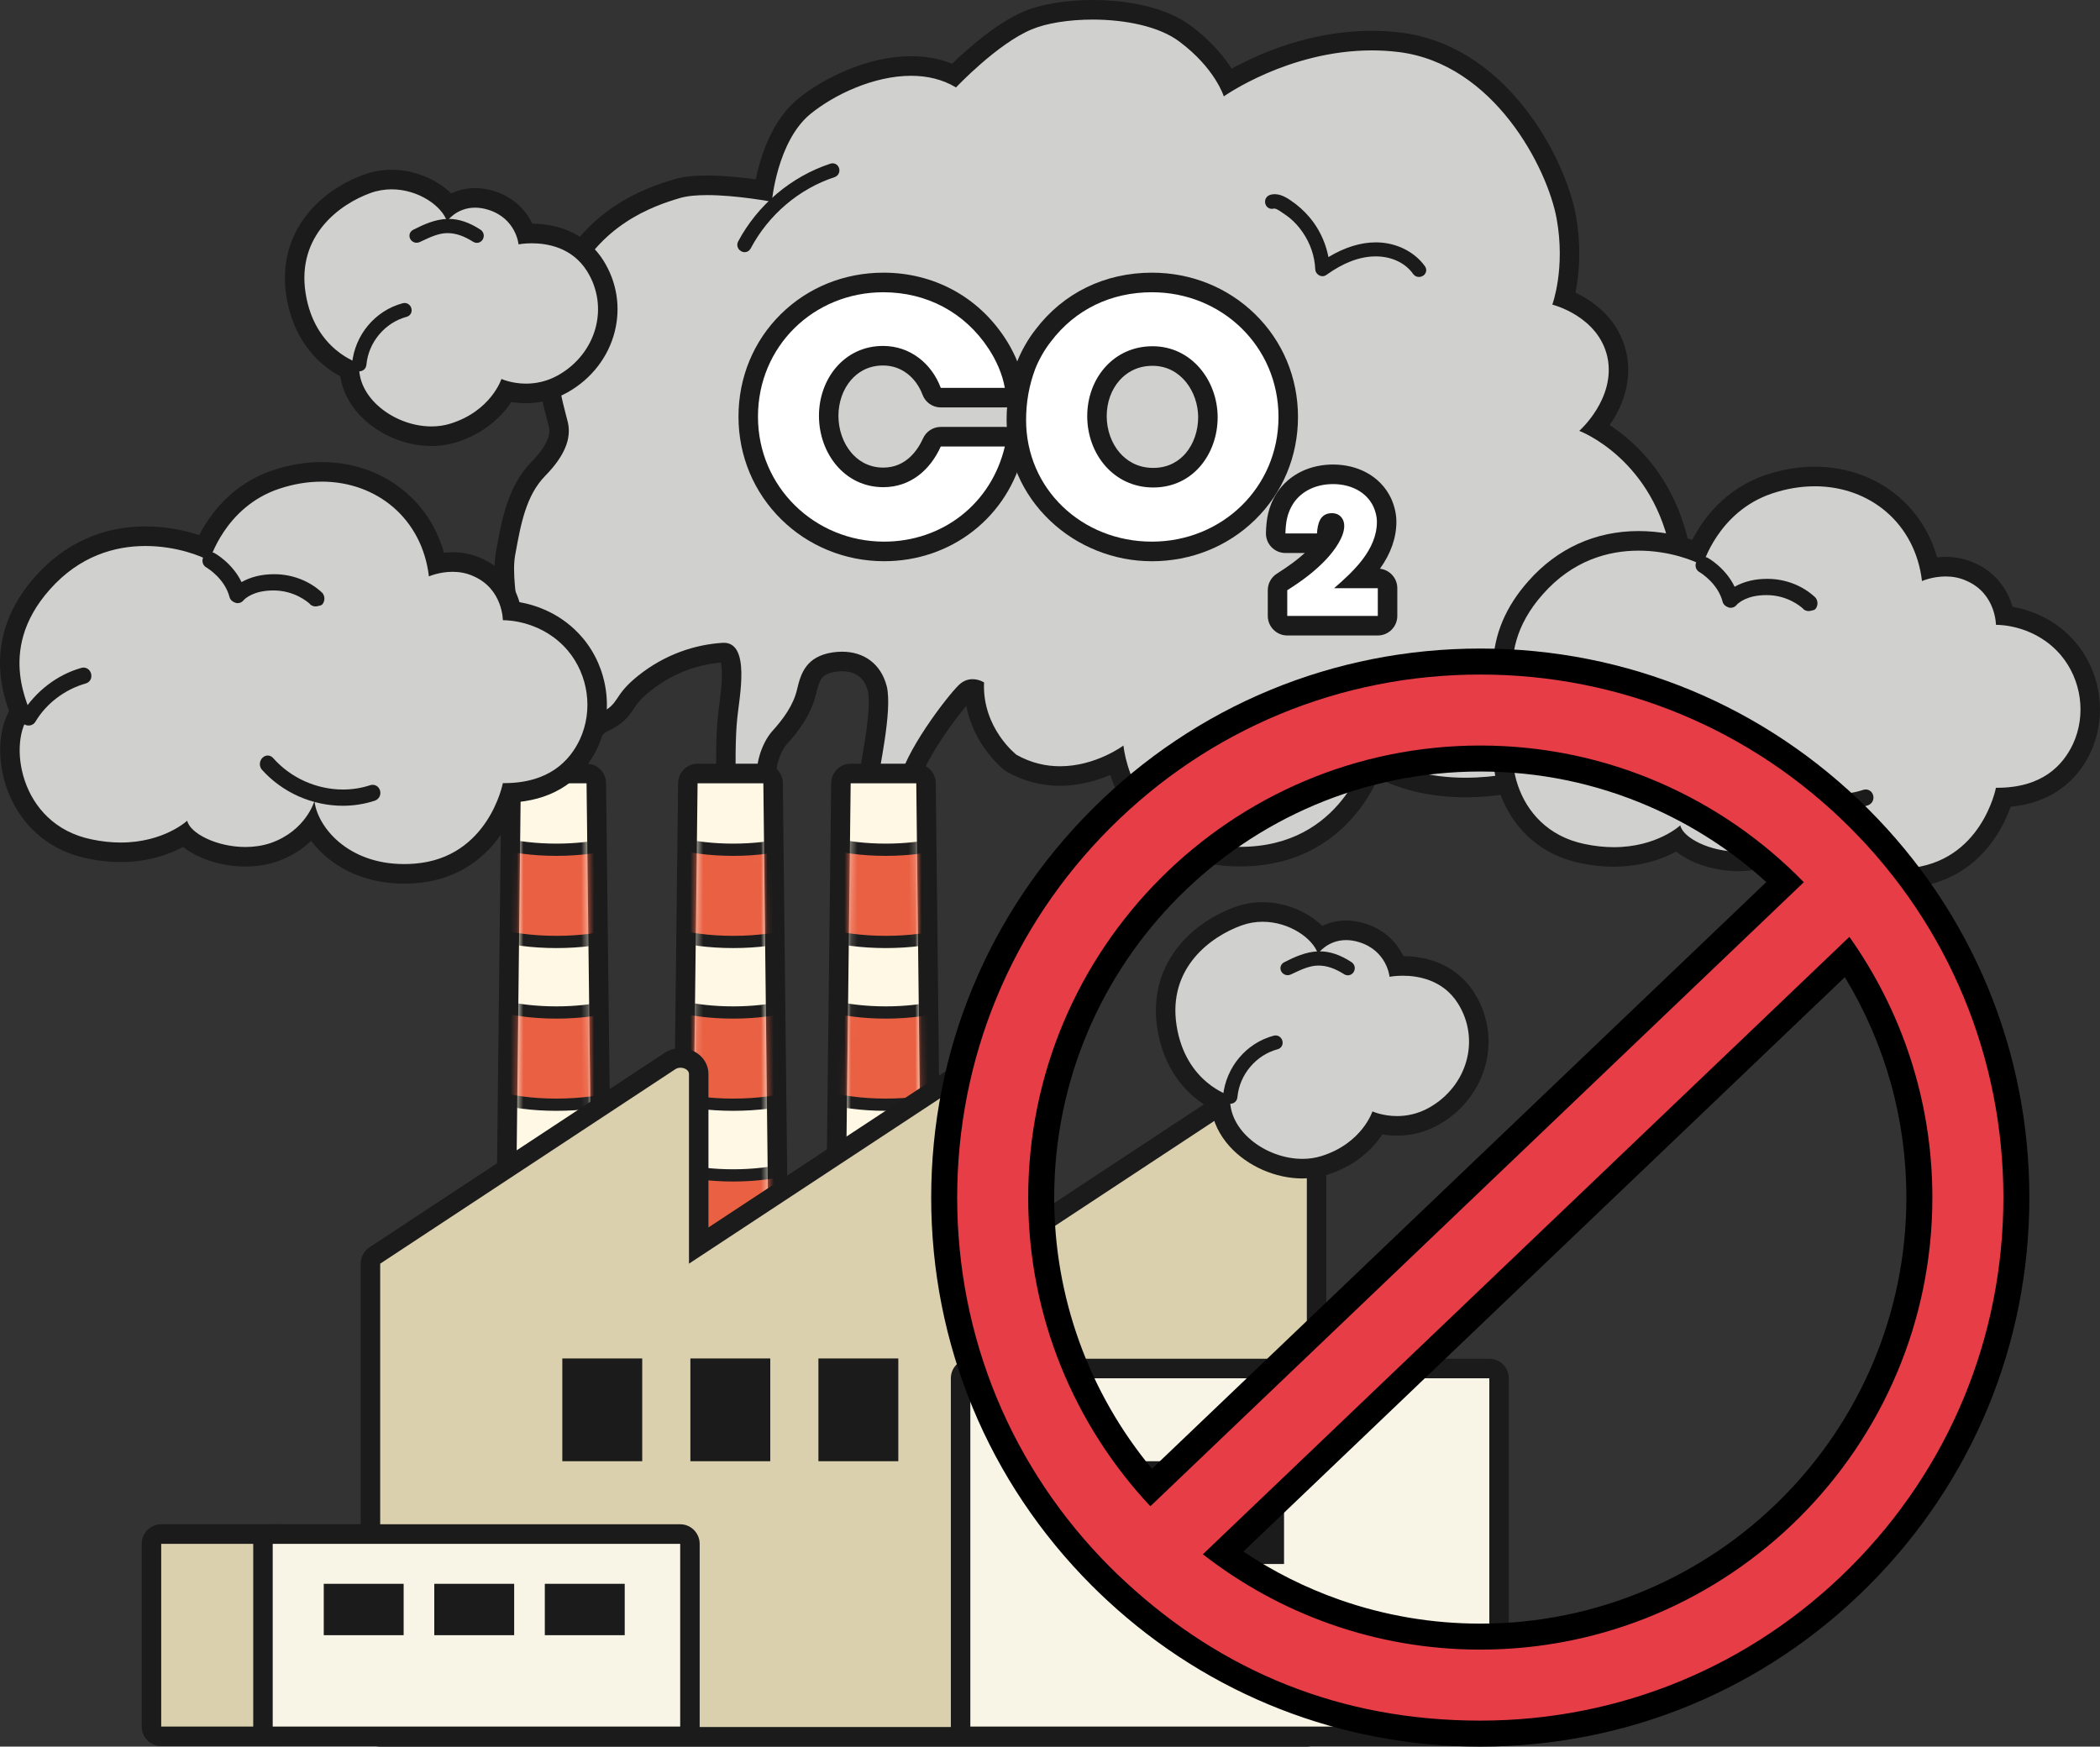 <svg width="327" height="272" viewBox="0 0 327 272" fill="none" xmlns="http://www.w3.org/2000/svg">
<rect x="0" y="0" width="327" height="272" fill="#333333" stroke="none"/>
<g clip-path="url(#clip0_26_241)">
<path d="M43.4 238.901H25.102C24.265 238.901 23.585 239.584 23.585 240.425V268.879C23.585 269.721 24.265 270.404 25.102 270.404H43.4C44.238 270.404 44.917 269.721 44.917 268.879V240.425C44.917 239.584 44.238 238.901 43.4 238.901Z" fill="#DBD0AD"/>
<path d="M43.399 240.425V268.879H25.101V240.425H43.399ZM43.399 237.377H25.101C23.426 237.377 22.067 238.743 22.067 240.425V268.879C22.067 270.562 23.426 271.928 25.101 271.928H43.399C45.074 271.928 46.432 270.562 46.432 268.879V240.425C46.432 238.743 45.074 237.377 43.399 237.377Z" fill="#1B1B1B"/>
<path d="M193.019 133.41C186.649 133.41 181.402 131.099 177.844 126.728C175.498 123.845 174.376 120.702 173.847 118.55C171.922 119.569 168.763 120.855 165.065 120.855C162.413 120.855 159.883 120.191 157.55 118.881C157.485 118.845 157.423 118.804 157.365 118.759C157.132 118.579 151.911 114.467 151.705 107.314C151.621 107.302 151.531 107.293 151.44 107.293C151.049 107.293 150.712 107.437 150.381 107.749C149.608 108.483 147.464 111.109 145.465 114.111C143.11 117.649 141.683 120.575 141.449 122.351C141.381 122.865 141.057 123.309 140.591 123.53C140.386 123.626 140.165 123.674 139.945 123.674C139.664 123.674 139.385 123.596 139.138 123.442C138.312 122.921 137.365 122.399 136.955 122.233C136.95 122.233 136.937 122.233 136.936 122.233C136.484 122.233 136.058 122.033 135.766 121.685C135.281 121.109 135.378 120.453 135.471 119.821C135.53 119.416 135.625 118.861 135.737 118.217C136.213 115.44 137.205 109.665 136.605 107.229C135.892 104.511 133.945 103.014 131.121 103.014C130.72 103.014 130.301 103.045 129.876 103.108C126.784 103.578 126.152 105.309 125.595 107.704C124.896 110.718 122.967 113.135 121.362 114.906C120.112 116.327 118.993 119.519 119.514 121.091C119.828 122.039 119.584 122.667 119.325 123.029C118.99 123.497 118.452 123.765 117.847 123.765C116.932 123.765 115.513 123.029 113.628 121.579C113.26 121.296 113.041 120.86 113.034 120.395C113.03 120.169 112.94 114.826 113.305 111.582C113.348 111.145 113.415 110.634 113.492 110.042C113.763 107.972 114.395 103.123 113.281 101.848C113.186 101.74 113.058 101.626 112.71 101.626C112.68 101.626 112.649 101.626 112.618 101.628C109.524 101.817 104.877 102.797 100.359 106.386C98.574 107.803 97.963 108.719 97.424 109.527C96.745 110.543 96.104 111.503 93.966 112.5C93.957 112.504 93.95 112.508 93.941 112.512C91.352 113.663 88.773 119.923 88.423 122.149C88.305 122.898 87.662 123.436 86.926 123.436C86.863 123.436 86.798 123.432 86.733 123.423L81.265 122.724C80.437 122.619 79.849 121.861 79.951 121.028C79.958 120.969 80.661 115.1 80.754 108.781C80.796 105.969 80.206 102.178 79.636 98.511C78.889 93.71 78.183 89.175 78.717 86.222C79.621 81.192 80.474 76.441 83.828 73.017C86.375 70.417 87.398 68.17 86.953 66.15C86.898 65.909 86.805 65.557 86.697 65.151C85.716 61.461 83.421 52.821 87.588 43.9C89.616 39.514 92.639 35.962 96.569 33.35C99.824 31.187 103.02 30.09 105.441 29.376C106.629 29.026 108.153 28.855 110.099 28.855C113.327 28.855 116.893 29.334 118.89 29.65C119.39 26.611 120.924 20.112 125.217 16.577C128.784 13.668 135.28 10.275 141.866 10.275C144.342 10.275 146.596 10.763 148.582 11.728C150.525 9.79 155.553 5.049 160.058 3.17C162.533 2.125 166.205 1.524 170.127 1.524C172.99 1.524 180.134 1.891 184.6 5.291C188.315 8.072 190.277 10.974 191.229 12.776C194.602 10.744 203.138 6.325 213.614 6.325C215.06 6.325 216.507 6.412 217.917 6.583C226.681 7.643 232.766 13.317 236.328 17.891C240.82 23.658 243.203 30.049 243.88 33.771C244.932 39.552 244.151 44.189 243.584 46.46C246.008 47.417 250.595 49.903 251.783 55.303C251.783 55.308 251.785 55.313 251.786 55.319C252.828 60.312 250.226 64.469 248.434 66.637C249.67 67.329 251.357 68.43 253.129 70.056C256.279 72.944 260.336 78.126 261.772 86.403C263.046 93.615 261.266 101.349 256.761 108.173C252.922 113.987 247.344 118.636 242.208 120.304C237.481 121.833 232.641 122.642 228.206 122.642C222.665 122.642 217.845 121.435 213.843 119.053C213.278 120.539 212.291 122.667 210.692 124.835C208.025 128.451 203.086 132.866 194.71 133.36C194.139 133.393 193.572 133.411 193.021 133.411L193.019 133.41Z" fill="#D0D0CE"/>
<path d="M170.127 3.048C175.135 3.048 180.494 4.078 183.684 6.505C189.223 10.65 190.566 15.01 190.566 15.01C190.566 15.01 200.627 7.849 213.614 7.849C214.959 7.849 216.336 7.925 217.736 8.096C232.676 9.903 240.973 26.262 242.389 34.044C243.803 41.826 241.717 47.439 241.717 47.439C241.717 47.439 248.888 49.199 250.302 55.632C251.645 62.065 245.914 67.099 245.914 67.099C245.914 67.099 257.641 71.46 260.279 86.662C262.965 101.866 251.023 115.839 241.743 118.851C237.491 120.227 232.808 121.115 228.207 121.115C222.74 121.115 217.39 119.862 213.015 116.683C213.015 116.683 209.705 130.946 194.621 131.837C194.074 131.869 193.54 131.886 193.021 131.886C179.249 131.886 175.488 120.818 174.933 116.105C174.933 116.105 170.631 119.331 165.066 119.331C162.936 119.331 160.62 118.858 158.29 117.551C158.29 117.551 152.919 113.407 153.23 106.275C153.23 106.275 152.458 105.77 151.44 105.77C150.795 105.77 150.052 105.973 149.345 106.636C147.546 108.347 140.568 117.429 139.945 122.152C139.945 122.152 137.62 120.687 137.037 120.686C136.999 120.686 136.969 120.692 136.946 120.705C136.943 120.707 136.939 120.709 136.936 120.709C136.639 120.709 139.046 110.761 138.074 106.852C137.168 103.381 134.541 101.491 131.12 101.491C130.646 101.491 130.158 101.526 129.656 101.6C125.531 102.226 124.692 104.877 124.116 107.359C123.541 109.841 121.958 111.984 120.232 113.888C118.529 115.816 117.402 119.55 118.074 121.574C118.234 122.056 118.117 122.24 117.846 122.24C116.981 122.24 114.549 120.37 114.549 120.37C114.549 120.37 114.453 114.925 114.813 111.744C115.121 108.631 116.875 100.103 112.711 100.103C112.654 100.103 112.595 100.104 112.535 100.108C108.196 100.373 103.542 101.915 99.418 105.192C95.294 108.469 96.684 109.552 93.328 111.119C89.97 112.613 87.285 119.624 86.925 121.913L81.457 121.214C81.457 121.214 82.177 115.287 82.273 108.807C82.369 102.277 79.323 91.411 80.211 86.496C81.098 81.557 81.914 77.148 84.911 74.089C87.908 71.029 88.988 68.33 88.437 65.825C87.862 63.271 84.552 53.996 88.964 44.551C93.352 35.059 101.458 32.144 105.87 30.842C107.005 30.508 108.502 30.383 110.101 30.383C114.72 30.383 120.185 31.421 120.185 31.421C120.185 31.421 121 22.025 126.18 17.76C129.852 14.764 136.036 11.803 141.866 11.803C144.335 11.803 146.74 12.333 148.865 13.616C148.865 13.616 155.268 6.822 160.639 4.58C162.939 3.61 166.438 3.05 170.127 3.05M170.127 4.9393e-05C166.016 4.9393e-05 162.135 0.643 159.474 1.764C155.237 3.532 150.623 7.636 148.254 9.921C146.315 9.145 144.175 8.752 141.865 8.752C134.882 8.752 128.02 12.329 124.266 15.391C124.262 15.394 124.258 15.397 124.255 15.4C121.629 17.562 119.635 20.899 118.33 25.319C118.053 26.257 117.839 27.145 117.673 27.931C115.585 27.641 112.735 27.332 110.099 27.332C108.006 27.332 106.342 27.523 105.014 27.914C102.49 28.659 99.156 29.804 95.732 32.079C91.567 34.848 88.365 38.607 86.214 43.256C84.314 47.324 83.471 51.829 83.708 56.644C83.898 60.529 84.733 63.669 85.232 65.545C85.336 65.933 85.424 66.269 85.475 66.49C85.615 67.136 85.531 67.794 85.208 68.561C84.781 69.577 83.953 70.716 82.748 71.947C79.066 75.707 78.129 80.915 77.225 85.953C76.647 89.156 77.372 93.814 78.139 98.746C78.699 102.349 79.279 106.076 79.24 108.758C79.148 114.989 78.454 120.785 78.446 120.843C78.245 122.508 79.419 124.024 81.076 124.236L86.543 124.934C86.673 124.951 86.802 124.958 86.93 124.958C88.401 124.958 89.688 123.883 89.923 122.385C90.042 121.632 90.689 119.592 91.703 117.606C92.889 115.283 93.983 114.159 94.558 113.904C94.574 113.896 94.591 113.888 94.607 113.881C96.943 112.791 97.803 111.695 98.685 110.375C99.186 109.626 99.704 108.85 101.302 107.581C105.283 104.418 109.367 103.432 112.24 103.184C112.329 103.547 112.428 104.218 112.406 105.374C112.379 106.865 112.164 108.517 111.989 109.844C111.911 110.444 111.844 110.963 111.797 111.421C111.422 114.762 111.513 120.192 111.517 120.422C111.533 121.351 111.97 122.223 112.706 122.788C112.735 122.809 113.417 123.333 114.222 123.859C115.775 124.873 116.826 125.287 117.849 125.287C118.947 125.287 119.935 124.788 120.558 123.92C120.94 123.387 121.498 122.249 120.955 120.608C120.89 120.412 120.861 119.646 121.181 118.534C121.477 117.509 121.979 116.511 122.492 115.923C124.22 114.017 126.296 111.401 127.073 108.05C127.282 107.149 127.523 106.219 127.971 105.631C128.133 105.418 128.562 104.852 130.101 104.615C130.452 104.565 130.795 104.539 131.121 104.539C133.247 104.539 134.598 105.572 135.136 107.608C135.254 108.092 135.398 109.321 135.097 112.185C134.879 114.253 134.512 116.394 134.242 117.958C134.13 118.611 134.034 119.174 133.971 119.599C133.863 120.334 133.682 121.565 134.605 122.667C135.11 123.268 135.816 123.648 136.584 123.737C136.993 123.936 137.729 124.354 138.333 124.734C138.824 125.042 139.384 125.199 139.945 125.199C140.385 125.199 140.826 125.103 141.236 124.909C142.17 124.467 142.817 123.579 142.952 122.552C143.151 121.048 144.562 118.209 146.726 114.958C148.135 112.84 149.534 111.034 150.468 109.919C151.662 116.206 156.213 119.789 156.442 119.966C156.559 120.056 156.682 120.137 156.811 120.21C159.374 121.647 162.151 122.376 165.066 122.376C167.981 122.376 170.837 121.565 172.881 120.688C172.984 120.998 173.098 121.317 173.221 121.644C174.076 123.893 175.236 125.926 176.671 127.69C178.458 129.885 180.636 131.614 183.146 132.828C186.034 134.225 189.356 134.933 193.021 134.933C193.602 134.933 194.2 134.915 194.799 134.879C203.761 134.35 209.051 129.617 211.911 125.74C213.093 124.137 213.963 122.545 214.587 121.188C216.093 121.943 217.7 122.559 219.395 123.029C222.113 123.781 225.077 124.163 228.206 124.163C232.796 124.163 237.798 123.329 242.672 121.751C245.357 120.88 248.187 119.252 250.86 117.041C253.549 114.815 256.026 112.04 258.026 109.012C260.236 105.666 261.829 102.107 262.761 98.434C263.809 94.303 263.979 90.163 263.266 86.128C262.602 82.309 261.351 78.787 259.546 75.661C258.089 73.138 256.275 70.873 254.153 68.927C252.909 67.786 251.708 66.888 250.654 66.199C252.429 63.61 254.24 59.642 253.272 55.004C253.269 54.994 253.267 54.983 253.265 54.972C252.11 49.717 248.133 46.922 245.332 45.571C245.857 42.903 246.304 38.61 245.373 33.495C244.952 31.182 244.038 28.411 242.799 25.69C241.386 22.589 239.562 19.566 237.524 16.95C232.163 10.066 225.445 5.957 218.099 5.068C216.63 4.89 215.121 4.8 213.614 4.8C203.98 4.8 195.921 8.413 191.786 10.699C190.59 8.82 188.63 6.405 185.507 4.067C183.658 2.662 181.229 1.597 178.284 0.898C175.803 0.309 172.981 -0.001 170.127 -0.001V4.9393e-05Z" fill="#1B1B1B"/>
<path d="M80.162 207.328C79.756 207.328 79.368 207.165 79.083 206.876C78.799 206.586 78.641 206.194 78.645 205.787L79.58 121.967C79.589 121.133 80.265 120.46 81.097 120.46H91.337C92.167 120.46 92.844 121.132 92.854 121.966L93.837 205.786C93.842 206.194 93.684 206.586 93.4 206.876C93.115 207.165 92.726 207.328 92.32 207.328H80.162Z" fill="#FFF8E4"/>
<path d="M91.335 121.984L92.319 205.804H80.16L81.096 121.984H91.335ZM91.335 118.936H81.096C79.433 118.936 78.081 120.279 78.062 121.95L77.126 205.77C77.118 206.584 77.432 207.367 78.002 207.946C78.573 208.526 79.349 208.851 80.16 208.851H92.319C93.129 208.851 93.907 208.524 94.477 207.945C95.047 207.366 95.362 206.581 95.353 205.767L94.37 121.947C94.349 120.278 92.998 118.934 91.335 118.934V118.936Z" fill="#1B1B1B"/>
<mask id="mask0_26_241" style="mask-type:luminance" maskUnits="userSpaceOnUse" x="80" y="121" width="13" height="85">
<mask id="mask1_26_241" style="mask-type:luminance" maskUnits="userSpaceOnUse" x="79" y="121" width="15" height="86">
<path d="M93.278 206.285H79.178L80.21 121.527H92.247L93.278 206.285Z" fill="white"/>
</mask>
<g mask="url(#mask1_26_241)">
<path d="M92.319 205.804H80.162L81.096 121.984H91.335L92.319 205.804Z" fill="white"/>
</g>
</mask>
<g mask="url(#mask0_26_241)">
<path d="M86.635 146.692C79.49 146.692 72.258 144.942 72.258 141.595V129.14C72.258 128.614 72.683 128.187 73.206 128.187C73.73 128.187 74.154 128.614 74.154 129.14C74.154 130.223 78.56 132.331 86.635 132.331C90.128 132.331 93.404 131.912 95.859 131.151C98.436 130.353 99.116 129.486 99.116 129.141C99.116 128.615 99.541 128.188 100.065 128.188C100.588 128.188 101.013 128.615 101.013 129.141V141.597C101.013 143.598 98.513 144.79 96.416 145.437C93.794 146.248 90.32 146.694 86.635 146.694V146.692Z" fill="#EA6043"/>
<path d="M100.065 129.14V141.595C100.065 143.884 94.07 145.74 86.635 145.74C79.201 145.74 73.206 143.86 73.206 141.595V129.14C73.206 131.428 79.201 133.284 86.635 133.284C94.07 133.284 100.065 131.404 100.065 129.14ZM100.065 127.234C99.077 127.234 98.266 127.993 98.176 128.962C97.95 129.228 97.038 129.877 94.803 130.46C92.537 131.052 89.635 131.379 86.634 131.379C83.633 131.379 80.72 131.055 78.459 130.467C76.221 129.885 75.316 129.236 75.095 128.972C75.01 127.999 74.197 127.234 73.206 127.234C72.159 127.234 71.31 128.088 71.31 129.14V141.595C71.31 142.42 71.629 143.634 73.146 144.74C73.99 145.356 75.144 145.893 76.574 146.337C79.293 147.18 82.866 147.644 86.635 147.644C90.405 147.644 93.985 147.183 96.694 146.346C98.127 145.904 99.282 145.365 100.126 144.748C101.642 143.64 101.96 142.421 101.96 141.594V129.138C101.96 128.087 101.11 127.233 100.063 127.233L100.065 127.234Z" fill="#1D1D1D"/>
<path d="M86.635 172.038C79.49 172.038 72.258 170.288 72.258 166.941V154.486C72.258 153.96 72.683 153.533 73.206 153.533C73.73 153.533 74.154 153.96 74.154 154.486C74.154 155.569 78.56 157.677 86.635 157.677C90.128 157.677 93.404 157.258 95.859 156.497C98.436 155.698 99.116 154.832 99.116 154.487C99.116 153.961 99.541 153.534 100.065 153.534C100.588 153.534 101.013 153.961 101.013 154.487V166.943C101.013 168.944 98.513 170.136 96.416 170.783C93.794 171.594 90.32 172.04 86.635 172.04V172.038Z" fill="#EA6043"/>
<path d="M100.065 154.486V166.941C100.065 169.23 94.07 171.086 86.635 171.086C79.201 171.086 73.206 169.206 73.206 166.941V154.486C73.206 156.774 79.201 158.63 86.635 158.63C94.07 158.63 100.065 156.75 100.065 154.486ZM100.065 152.58C99.077 152.58 98.266 153.339 98.176 154.308C97.95 154.574 97.038 155.223 94.803 155.806C92.537 156.398 89.635 156.725 86.634 156.725C83.633 156.725 80.72 156.401 78.459 155.813C76.221 155.231 75.316 154.582 75.095 154.318C75.01 153.345 74.197 152.58 73.206 152.58C72.159 152.58 71.31 153.434 71.31 154.486V166.941C71.31 167.766 71.629 168.98 73.146 170.086C73.99 170.702 75.144 171.239 76.574 171.683C79.293 172.526 82.866 172.99 86.635 172.99C90.405 172.99 93.985 172.529 96.694 171.692C98.127 171.25 99.282 170.711 100.126 170.094C101.642 168.986 101.96 167.767 101.96 166.94V154.484C101.96 153.433 101.11 152.579 100.063 152.579L100.065 152.58Z" fill="#1D1D1D"/>
<path d="M86.635 197.409C79.49 197.409 72.258 195.658 72.258 192.312V179.856C72.258 179.33 72.683 178.903 73.206 178.903C73.73 178.903 74.154 179.33 74.154 179.856C74.154 180.939 78.56 183.048 86.635 183.048C90.128 183.048 93.404 182.629 95.859 181.868C98.436 181.069 99.116 180.203 99.116 179.857C99.116 179.331 99.541 178.905 100.065 178.905C100.588 178.905 101.013 179.331 101.013 179.857V192.313C101.013 194.315 98.513 195.506 96.416 196.154C93.794 196.964 90.32 197.41 86.635 197.41V197.409Z" fill="#EA6043"/>
<path d="M100.065 179.856V192.312C100.065 194.6 94.07 196.456 86.635 196.456C79.201 196.456 73.206 194.576 73.206 192.312V179.856C73.206 182.145 79.201 184 86.635 184C94.07 184 100.065 182.12 100.065 179.856ZM100.065 177.951C99.077 177.951 98.266 178.709 98.176 179.678C97.95 179.945 97.038 180.594 94.803 181.177C92.537 181.769 89.635 182.095 86.634 182.095C83.633 182.095 80.72 181.771 78.459 181.183C76.221 180.601 75.316 179.952 75.095 179.688C75.01 178.715 74.197 177.951 73.206 177.951C72.159 177.951 71.31 178.804 71.31 179.856V192.312C71.31 193.136 71.629 194.35 73.146 195.456C73.99 196.072 75.144 196.61 76.574 197.053C79.293 197.896 82.866 198.36 86.635 198.36C90.405 198.36 93.985 197.899 96.694 197.062C98.127 196.62 99.282 196.081 100.126 195.464C101.642 194.357 101.96 193.137 101.96 192.31V179.855C101.96 178.803 101.11 177.949 100.063 177.949L100.065 177.951Z" fill="#1D1D1D"/>
</g>
<path d="M107.643 207.328C107.237 207.328 106.849 207.165 106.564 206.876C106.279 206.586 106.121 206.194 106.126 205.786L107.11 121.966C107.12 121.132 107.796 120.46 108.627 120.46H118.866C119.698 120.46 120.374 121.132 120.383 121.967L121.319 205.787C121.324 206.195 121.166 206.586 120.88 206.876C120.596 207.165 120.206 207.328 119.802 207.328H107.644H107.643Z" fill="#FFF8E4"/>
<path d="M118.865 121.984L119.801 205.804H107.642L108.625 121.984H118.865ZM118.865 118.936H108.625C106.964 118.936 105.612 120.278 105.591 121.948L104.608 205.768C104.598 206.582 104.914 207.367 105.484 207.946C106.054 208.526 106.832 208.852 107.642 208.852H119.801C120.611 208.852 121.388 208.526 121.958 207.948C122.529 207.369 122.845 206.585 122.835 205.771L121.899 121.951C121.88 120.281 120.527 118.937 118.865 118.937V118.936Z" fill="#1B1B1B"/>
<mask id="mask2_26_241" style="mask-type:luminance" maskUnits="userSpaceOnUse" x="107" y="121" width="13" height="85">
<mask id="mask3_26_241" style="mask-type:luminance" maskUnits="userSpaceOnUse" x="106" y="121" width="15" height="86">
<path d="M120.784 206.285H106.66L107.715 121.527H119.753L120.784 206.285Z" fill="white"/>
</mask>
<g mask="url(#mask3_26_241)">
<path d="M119.801 205.804H107.643L108.625 121.984H118.865L119.801 205.804Z" fill="white"/>
</g>
</mask>
<g mask="url(#mask2_26_241)">
<path d="M114.165 146.692C107.02 146.692 99.788 144.942 99.788 141.595V129.14C99.788 128.614 100.212 128.187 100.736 128.187C101.259 128.187 101.684 128.614 101.684 129.14C101.684 130.223 106.089 132.331 114.165 132.331C117.658 132.331 120.933 131.912 123.388 131.151C125.966 130.353 126.646 129.486 126.646 129.141C126.646 128.615 127.071 128.188 127.594 128.188C128.117 128.188 128.542 128.615 128.542 129.141V141.597C128.542 143.598 126.043 144.79 123.946 145.437C121.324 146.248 117.85 146.694 114.165 146.694V146.692Z" fill="#EA6043"/>
<path d="M127.594 129.14V141.595C127.594 143.884 121.599 145.74 114.165 145.74C106.73 145.74 100.736 143.86 100.736 141.595V129.14C100.736 131.428 106.73 133.284 114.165 133.284C121.599 133.284 127.594 131.404 127.594 129.14ZM127.594 127.234C126.607 127.234 125.795 127.993 125.705 128.962C125.479 129.228 124.568 129.877 122.333 130.46C120.066 131.052 117.165 131.379 114.164 131.379C111.163 131.379 108.25 131.055 105.988 130.467C103.751 129.885 102.846 129.236 102.624 128.972C102.54 127.999 101.727 127.234 100.736 127.234C99.689 127.234 98.84 128.088 98.84 129.14V141.595C98.84 142.42 99.158 143.634 100.675 144.74C101.52 145.356 102.674 145.893 104.103 146.337C106.823 147.18 110.395 147.644 114.165 147.644C117.935 147.644 121.515 147.183 124.224 146.346C125.656 145.904 126.812 145.365 127.656 144.748C129.172 143.64 129.489 142.421 129.489 141.594V129.138C129.489 128.087 128.64 127.233 127.593 127.233L127.594 127.234Z" fill="#1D1D1D"/>
<path d="M114.165 172.038C107.02 172.038 99.788 170.288 99.788 166.941V154.486C99.788 153.96 100.212 153.533 100.736 153.533C101.259 153.533 101.684 153.96 101.684 154.486C101.684 155.569 106.089 157.677 114.165 157.677C117.658 157.677 120.933 157.258 123.388 156.497C125.966 155.698 126.646 154.832 126.646 154.487C126.646 153.961 127.071 153.534 127.594 153.534C128.117 153.534 128.542 153.961 128.542 154.487V166.943C128.542 168.944 126.043 170.136 123.946 170.783C121.324 171.594 117.85 172.04 114.165 172.04V172.038Z" fill="#EA6043"/>
<path d="M127.594 154.486V166.941C127.594 169.23 121.599 171.086 114.165 171.086C106.73 171.086 100.736 169.206 100.736 166.941V154.486C100.736 156.774 106.73 158.63 114.165 158.63C121.599 158.63 127.594 156.75 127.594 154.486ZM127.594 152.58C126.607 152.58 125.795 153.339 125.705 154.308C125.479 154.574 124.568 155.223 122.333 155.806C120.066 156.398 117.165 156.725 114.164 156.725C111.163 156.725 108.25 156.401 105.988 155.813C103.751 155.231 102.846 154.582 102.624 154.318C102.54 153.345 101.727 152.58 100.736 152.58C99.689 152.58 98.84 153.434 98.84 154.486V166.941C98.84 167.766 99.158 168.98 100.675 170.086C101.52 170.702 102.674 171.239 104.103 171.683C106.823 172.526 110.395 172.99 114.165 172.99C117.935 172.99 121.515 172.529 124.224 171.692C125.656 171.25 126.812 170.711 127.656 170.094C129.172 168.986 129.489 167.767 129.489 166.94V154.484C129.489 153.433 128.64 152.579 127.593 152.579L127.594 152.58Z" fill="#1D1D1D"/>
<path d="M114.165 197.409C107.02 197.409 99.788 195.658 99.788 192.312V179.856C99.788 179.33 100.212 178.903 100.736 178.903C101.259 178.903 101.684 179.33 101.684 179.856C101.684 180.939 106.089 183.048 114.165 183.048C117.658 183.048 120.933 182.629 123.388 181.868C125.966 181.069 126.646 180.203 126.646 179.857C126.646 179.331 127.071 178.905 127.594 178.905C128.117 178.905 128.542 179.331 128.542 179.857V192.313C128.542 194.315 126.043 195.506 123.946 196.154C121.324 196.964 117.85 197.41 114.165 197.41V197.409Z" fill="#EA6043"/>
<path d="M127.594 179.856V192.312C127.594 194.6 121.599 196.456 114.165 196.456C106.73 196.456 100.736 194.576 100.736 192.312V179.856C100.736 182.145 106.73 184 114.165 184C121.599 184 127.594 182.12 127.594 179.856ZM127.594 177.951C126.607 177.951 125.795 178.709 125.705 179.678C125.479 179.945 124.568 180.594 122.333 181.177C120.066 181.769 117.165 182.095 114.164 182.095C111.163 182.095 108.25 181.771 105.988 181.183C103.751 180.601 102.846 179.952 102.624 179.688C102.54 178.715 101.727 177.951 100.736 177.951C99.689 177.951 98.84 178.804 98.84 179.856V192.312C98.84 193.136 99.158 194.35 100.675 195.456C101.52 196.072 102.674 196.61 104.103 197.053C106.823 197.896 110.395 198.36 114.165 198.36C117.935 198.36 121.515 197.899 124.224 197.062C125.656 196.62 126.812 196.081 127.656 195.464C129.172 194.357 129.489 193.137 129.489 192.31V179.855C129.489 178.803 128.64 177.949 127.593 177.949L127.594 177.951Z" fill="#1D1D1D"/>
</g>
<path d="M131.479 207.328C131.073 207.328 130.685 207.165 130.399 206.876C130.115 206.586 129.957 206.194 129.962 205.786L130.945 121.966C130.955 121.132 131.632 120.46 132.462 120.46H142.678C143.51 120.46 144.186 121.132 144.195 121.967L145.13 205.787C145.136 206.195 144.978 206.586 144.692 206.876C144.407 207.165 144.018 207.328 143.613 207.328H131.479Z" fill="#FFF8E4"/>
<path d="M142.678 121.984L143.614 205.804H131.479L132.462 121.984H142.678ZM142.678 118.936H132.462C130.801 118.936 129.449 120.278 129.428 121.948L128.445 205.768C128.435 206.582 128.751 207.367 129.321 207.946C129.891 208.526 130.669 208.852 131.479 208.852H143.614C144.424 208.852 145.201 208.526 145.771 207.948C146.342 207.369 146.658 206.585 146.648 205.771L145.712 121.951C145.693 120.281 144.34 118.937 142.678 118.937V118.936Z" fill="#1B1B1B"/>
<mask id="mask4_26_241" style="mask-type:luminance" maskUnits="userSpaceOnUse" x="131" y="121" width="13" height="85">
<mask id="mask5_26_241" style="mask-type:luminance" maskUnits="userSpaceOnUse" x="130" y="121" width="15" height="86">
<path d="M144.597 206.285H130.497L131.527 121.527H143.565L144.597 206.285Z" fill="white"/>
</mask>
<g mask="url(#mask5_26_241)">
<path d="M143.613 205.804H131.479L132.462 121.984H142.678L143.613 205.804Z" fill="white"/>
</g>
</mask>
<g mask="url(#mask4_26_241)">
<path d="M137.93 146.692C130.785 146.692 123.553 144.942 123.553 141.595V129.14C123.553 128.614 123.977 128.187 124.501 128.187C125.024 128.187 125.449 128.614 125.449 129.14C125.449 130.223 129.854 132.331 137.93 132.331C141.405 132.331 144.674 131.912 147.135 131.151C149.539 130.408 150.411 129.542 150.411 129.141C150.411 128.615 150.836 128.188 151.359 128.188C151.882 128.188 152.307 128.615 152.307 129.141V141.597C152.307 143.596 149.798 144.788 147.692 145.437C145.063 146.248 141.597 146.694 137.93 146.694V146.692Z" fill="#EA6043"/>
<path d="M151.359 129.14V141.595C151.359 143.884 145.316 145.74 137.93 145.74C130.543 145.74 124.501 143.86 124.501 141.595V129.14C124.501 131.428 130.543 133.284 137.93 133.284C145.316 133.284 151.359 131.404 151.359 129.14ZM151.359 127.234C150.373 127.234 149.563 127.991 149.472 128.958C149.242 129.226 148.325 129.875 146.08 130.46C143.808 131.052 140.915 131.379 137.931 131.379C134.948 131.379 132.04 131.055 129.775 130.467C127.527 129.884 126.616 129.234 126.391 128.968C126.305 127.996 125.492 127.234 124.502 127.234C123.455 127.234 122.606 128.088 122.606 129.14V141.595C122.606 142.421 122.926 143.636 124.451 144.743C125.298 145.357 126.455 145.893 127.889 146.337C130.613 147.18 134.18 147.644 137.931 147.644C141.682 147.644 145.256 147.183 147.971 146.347C149.407 145.905 150.564 145.368 151.412 144.752C152.937 143.643 153.257 142.423 153.257 141.595V129.14C153.257 128.088 152.407 127.234 151.36 127.234H151.359Z" fill="#1D1D1D"/>
<path d="M137.93 172.038C130.785 172.038 123.553 170.288 123.553 166.941V154.486C123.553 153.96 123.977 153.533 124.501 153.533C125.024 153.533 125.449 153.96 125.449 154.486C125.449 155.569 129.854 157.677 137.93 157.677C141.405 157.677 144.674 157.258 147.135 156.497C149.539 155.754 150.411 154.887 150.411 154.487C150.411 153.961 150.836 153.534 151.359 153.534C151.882 153.534 152.307 153.961 152.307 154.487V166.943C152.307 168.942 149.798 170.136 147.692 170.783C145.063 171.594 141.597 172.04 137.93 172.04V172.038Z" fill="#EA6043"/>
<path d="M151.359 154.485V166.941C151.359 169.23 145.316 171.086 137.93 171.086C130.543 171.086 124.501 169.206 124.501 166.941V154.485C124.501 156.774 130.543 158.63 137.93 158.63C145.316 158.63 151.359 156.75 151.359 154.485ZM151.359 152.58C150.373 152.58 149.563 153.337 149.472 154.304C149.242 154.572 148.325 155.221 146.08 155.806C143.808 156.398 140.915 156.725 137.931 156.725C134.948 156.725 132.04 156.401 129.775 155.813C127.527 155.23 126.616 154.579 126.391 154.314C126.305 153.342 125.492 152.58 124.502 152.58C123.455 152.58 122.606 153.434 122.606 154.485V166.941C122.606 167.767 122.926 168.982 124.451 170.089C125.298 170.703 126.455 171.239 127.889 171.683C130.613 172.526 134.18 172.99 137.931 172.99C141.682 172.99 145.256 172.528 147.971 171.693C149.407 171.251 150.564 170.713 151.412 170.097C152.937 168.989 153.257 167.769 153.257 166.941V154.485C153.257 153.434 152.407 152.58 151.36 152.58H151.359Z" fill="#1D1D1D"/>
<path d="M137.93 197.409C130.785 197.409 123.553 195.658 123.553 192.312V179.856C123.553 179.33 123.977 178.903 124.501 178.903C125.024 178.903 125.449 179.33 125.449 179.856C125.449 180.939 129.854 183.048 137.93 183.048C141.405 183.048 144.674 182.629 147.135 181.868C149.539 181.125 150.411 180.259 150.411 179.857C150.411 179.331 150.836 178.905 151.359 178.905C151.882 178.905 152.307 179.331 152.307 179.857V192.313C152.307 194.312 149.798 195.505 147.692 196.154C145.063 196.964 141.597 197.41 137.93 197.41V197.409Z" fill="#EA6043"/>
<path d="M151.359 179.856V192.312C151.359 194.6 145.316 196.456 137.93 196.456C130.543 196.456 124.501 194.576 124.501 192.312V179.856C124.501 182.145 130.543 184 137.93 184C145.316 184 151.359 182.12 151.359 179.856ZM151.359 177.951C150.373 177.951 149.563 178.708 149.472 179.674C149.242 179.942 148.325 180.591 146.08 181.177C143.808 181.769 140.915 182.095 137.931 182.095C134.948 182.095 132.04 181.771 129.775 181.183C127.527 180.6 126.616 179.95 126.391 179.684C126.305 178.713 125.492 177.951 124.502 177.951C123.455 177.951 122.606 178.804 122.606 179.856V192.312C122.606 193.137 122.926 194.353 124.451 195.459C125.298 196.074 126.455 196.61 127.889 197.053C130.613 197.896 134.18 198.36 137.931 198.36C141.682 198.36 145.256 197.899 147.971 197.063C149.407 196.621 150.564 196.084 151.412 195.468C152.937 194.359 153.257 193.14 153.257 192.312V179.856C153.257 178.804 152.407 177.951 151.36 177.951H151.359Z" fill="#1D1D1D"/>
</g>
<path d="M59.202 270.476C58.364 270.476 57.685 269.794 57.685 268.952V196.793C57.685 196.28 57.943 195.799 58.37 195.519L104.275 165.269C104.762 164.932 105.345 164.754 105.963 164.754C107.528 164.754 108.8 165.876 108.8 167.255V193.972L152.38 165.269C152.867 164.932 153.45 164.754 154.068 164.754C155.633 164.754 156.905 165.876 156.905 167.255V193.946C156.905 193.946 200.499 165.221 200.51 165.213C201.004 164.904 201.582 164.74 202.179 164.74C203.767 164.74 205.01 165.844 205.01 167.254V268.951C205.01 269.793 204.331 270.475 203.493 270.475H59.202V270.476Z" fill="#DBD0AD"/>
<path d="M202.179 166.266C202.862 166.266 203.493 166.667 203.493 167.255V268.952H59.202V196.793L105.125 166.531C105.373 166.355 105.67 166.277 105.963 166.277C106.633 166.277 107.283 166.684 107.283 167.254V196.793L153.23 166.531C153.478 166.355 153.775 166.277 154.068 166.277C154.738 166.277 155.388 166.684 155.388 167.254V196.768L201.311 166.507C201.579 166.339 201.884 166.264 202.179 166.264M202.179 163.218C201.298 163.218 200.444 163.46 199.709 163.92C199.688 163.933 199.668 163.947 199.647 163.959L158.423 191.124V167.255C158.423 165.981 157.801 164.815 156.718 164.055C155.961 163.524 155.02 163.23 154.068 163.23C153.147 163.23 152.273 163.497 151.535 164.004L110.317 191.151V167.255C110.317 165.981 109.695 164.815 108.611 164.055C107.854 163.524 106.914 163.23 105.962 163.23C105.04 163.23 104.165 163.497 103.428 164.004L57.537 194.243C56.682 194.807 56.167 195.765 56.167 196.793V268.952C56.167 270.635 57.526 272 59.2 272H203.49C205.165 272 206.524 270.635 206.524 268.952V167.255C206.524 165.984 205.914 164.818 204.848 164.056C204.092 163.515 203.143 163.218 202.176 163.218H202.179Z" fill="#1B1B1B"/>
<path d="M139.88 227.559H127.44V211.555H139.88V227.559Z" fill="#1B1B1B"/>
<path d="M119.942 227.559H107.502V211.555H119.942V227.559Z" fill="#1B1B1B"/>
<path d="M100.003 227.559H87.562V211.555H100.003V227.559Z" fill="#1B1B1B"/>
<path d="M105.916 238.901H42.464C41.627 238.901 40.947 239.584 40.947 240.425V268.879C40.947 269.721 41.627 270.404 42.464 270.404H105.916C106.754 270.404 107.433 269.721 107.433 268.879V240.425C107.433 239.584 106.754 238.901 105.916 238.901Z" fill="#F9F5E6"/>
<path d="M105.916 240.425V268.879H42.464V240.425H105.916ZM105.916 237.377H42.464C40.789 237.377 39.43 238.743 39.43 240.425V268.879C39.43 270.562 40.789 271.928 42.464 271.928H105.916C107.591 271.928 108.95 270.562 108.95 268.879V240.425C108.95 238.743 107.591 237.377 105.916 237.377Z" fill="#1B1B1B"/>
<path d="M231.909 213.122H151.095C150.257 213.122 149.578 213.805 149.578 214.646V268.88C149.578 269.721 150.257 270.404 151.095 270.404H231.909C232.747 270.404 233.426 269.721 233.426 268.88V214.646C233.426 213.805 232.747 213.122 231.909 213.122Z" fill="#F9F5E6"/>
<path d="M231.909 214.646V268.879H151.095V214.646H231.909ZM231.909 211.598H151.095C149.42 211.598 148.061 212.963 148.061 214.646V268.879C148.061 270.562 149.42 271.928 151.095 271.928H231.909C233.584 271.928 234.943 270.562 234.943 268.879V214.646C234.943 212.963 233.584 211.598 231.909 211.598Z" fill="#1B1B1B"/>
<path d="M137.666 85.875C132.017 85.875 126.717 83.723 122.738 79.818C118.721 75.873 116.509 70.569 116.509 64.884C116.509 53.167 125.75 43.99 137.546 43.99C144.815 43.99 151.247 47.435 155.191 53.444C156.174 54.926 157.457 57.298 157.961 60.136C158.039 60.581 157.918 61.037 157.629 61.382C157.341 61.728 156.915 61.927 156.466 61.927H146.491C145.86 61.927 145.295 61.535 145.071 60.942C143.787 57.523 140.886 55.399 137.498 55.399C132.004 55.399 129.039 60.224 129.039 64.765C129.039 67.266 129.901 69.717 131.404 71.489C132.51 72.793 134.474 74.348 137.546 74.348C140.8 74.348 143.555 72.365 145.108 68.909C145.353 68.363 145.894 68.011 146.491 68.011H156.466C156.93 68.011 157.369 68.224 157.656 68.59C157.944 68.956 158.049 69.434 157.943 69.887C155.691 79.451 147.543 85.877 137.666 85.877V85.875Z" fill="white"/>
<path d="M137.547 45.513C144.261 45.513 150.209 48.621 153.925 54.283C155.124 56.09 156.083 58.234 156.468 60.402H146.492C145.053 56.571 141.696 53.873 137.499 53.873C131.456 53.873 127.523 59.004 127.523 64.762C127.523 70.521 131.456 75.869 137.547 75.869C141.744 75.869 144.837 73.219 146.492 69.533H156.468C154.358 78.496 146.707 84.35 137.667 84.35C126.876 84.35 118.027 75.845 118.027 64.883C118.027 53.921 126.708 45.513 137.547 45.513ZM137.547 42.465C131.483 42.465 125.818 44.753 121.598 48.91C117.339 53.107 114.993 58.779 114.993 64.883C114.993 70.987 117.368 76.673 121.679 80.908C123.76 82.951 126.187 84.554 128.892 85.669C131.672 86.816 134.624 87.398 137.667 87.398C140.228 87.398 142.729 86.989 145.096 86.181C147.436 85.383 149.599 84.215 151.528 82.707C155.5 79.603 158.228 75.29 159.419 70.234C159.633 69.327 159.422 68.372 158.847 67.642C158.271 66.911 157.394 66.484 156.468 66.484H146.492C145.299 66.484 144.217 67.187 143.726 68.279C142.965 69.975 141.15 72.821 137.547 72.821C135.054 72.821 133.459 71.557 132.56 70.498C131.287 68.997 130.556 66.906 130.556 64.762C130.556 62.618 131.275 60.606 132.531 59.161C133.418 58.139 135.001 56.919 137.499 56.919C138.878 56.919 140.13 57.332 141.219 58.145C142.295 58.949 143.137 60.101 143.653 61.477C144.099 62.663 145.229 63.449 146.491 63.449H156.466C157.364 63.449 158.216 63.05 158.792 62.358C159.369 61.667 159.611 60.755 159.453 59.866C158.906 56.772 157.521 54.205 156.452 52.595C152.221 46.155 145.33 42.462 137.546 42.462L137.547 42.465Z" fill="#1B1B1B"/>
<path d="M179.368 85.875C167.729 85.875 158.259 76.696 158.259 65.414C158.259 62.406 158.762 59.612 159.796 56.874C159.8 56.865 159.802 56.857 159.806 56.848C160.446 55.242 161.38 53.615 162.437 52.264C166.483 46.928 172.503 43.989 179.392 43.989C185.067 43.989 190.382 46.124 194.357 50C198.381 53.923 200.597 59.227 200.597 64.932C200.597 70.638 198.383 75.944 194.363 79.865C190.389 83.741 185.063 85.876 179.368 85.876V85.875ZM179.464 55.445C176.987 55.445 174.829 56.394 173.224 58.19C171.669 59.928 170.813 62.279 170.813 64.812C170.813 67.344 171.678 69.764 173.248 71.552C174.386 72.849 176.41 74.395 179.583 74.395C182.756 74.395 184.678 72.868 185.772 71.586C187.266 69.835 188.089 67.48 188.089 64.957C188.069 60.285 184.838 55.446 179.463 55.446L179.464 55.445Z" fill="white"/>
<path d="M179.392 45.513C190.231 45.513 199.08 53.921 199.08 64.931C199.08 75.942 190.255 84.35 179.368 84.35C168.481 84.35 159.776 76.157 159.776 65.412C159.776 62.666 160.231 60.016 161.214 57.413C161.79 55.968 162.653 54.45 163.637 53.197C167.449 48.161 173.037 45.511 179.392 45.511M179.584 75.917C185.795 75.917 189.607 70.666 189.607 64.955C189.583 59.269 185.555 53.921 179.464 53.921C173.373 53.921 169.296 58.957 169.296 64.81C169.296 70.664 173.373 75.917 179.584 75.917ZM179.392 42.464C172.023 42.464 165.577 45.613 161.237 51.332C160.096 52.791 159.088 54.548 158.398 56.283C158.392 56.3 158.385 56.316 158.379 56.334C157.278 59.247 156.743 62.218 156.743 65.415C156.743 71.393 159.165 76.975 163.564 81.134C165.652 83.106 168.072 84.654 170.76 85.735C173.51 86.84 176.407 87.402 179.369 87.402C185.461 87.402 191.161 85.114 195.421 80.96C199.738 76.751 202.115 71.059 202.115 64.934C202.115 58.808 199.736 53.122 195.415 48.908C191.155 44.753 185.465 42.466 179.393 42.466L179.392 42.464ZM179.584 72.869C176.976 72.869 175.319 71.604 174.386 70.542C173.079 69.054 172.33 66.965 172.33 64.81C172.33 62.656 173.048 60.665 174.353 59.207C175.267 58.186 176.895 56.968 179.464 56.968C183.891 56.968 186.554 61.031 186.573 64.96C186.572 67.088 185.86 69.14 184.622 70.592C183.735 71.63 182.143 72.868 179.584 72.868V72.869Z" fill="#1B1B1B"/>
<path d="M200.448 97.439C199.609 97.439 198.931 96.757 198.931 95.915V91.916C198.931 91.392 199.197 90.906 199.637 90.626C201.461 89.469 203.581 88.013 205.48 85.98C206.91 84.428 207.802 82.86 207.802 81.892C207.802 81.441 207.599 81.441 207.4 81.441C207.029 81.441 206.969 81.546 206.896 81.68C206.738 81.964 206.634 82.466 206.589 83.171C206.537 83.972 205.875 84.597 205.074 84.597H200.158C199.748 84.597 199.357 84.431 199.071 84.136C198.785 83.842 198.631 83.443 198.642 83.031C198.69 81.322 198.898 79.485 200.08 77.627C200.082 77.623 200.085 77.619 200.086 77.617C201.632 75.232 204.359 73.865 207.569 73.865C211.082 73.865 213.953 75.516 215.248 78.282C215.255 78.296 215.261 78.31 215.267 78.326C215.706 79.344 215.92 80.306 215.92 81.268C215.92 84.856 213.813 87.82 211.621 90.08H214.547C215.385 90.08 216.064 90.762 216.064 91.604V95.918C216.064 96.322 215.904 96.71 215.62 96.996C215.336 97.282 214.95 97.442 214.547 97.442H200.446L200.448 97.439Z" fill="white"/>
<path d="M207.569 75.388C210.159 75.388 212.724 76.472 213.875 78.93C214.188 79.653 214.403 80.424 214.403 81.267C214.403 85.627 210.734 89.001 207.735 91.603H214.545V95.916H200.445V91.917C202.723 90.472 204.738 89.002 206.584 87.026C207.782 85.725 209.318 83.652 209.318 81.894C209.318 80.762 208.599 79.918 207.399 79.918C205.528 79.918 205.169 81.581 205.073 83.075H200.157C200.205 81.364 200.421 79.918 201.355 78.449C202.698 76.377 205.072 75.389 207.566 75.389M207.569 72.34C205.857 72.34 204.188 72.7 202.742 73.381C201.12 74.146 199.762 75.323 198.814 76.784C198.809 76.791 198.805 76.798 198.8 76.805C197.419 78.976 197.178 81.059 197.125 82.987C197.103 83.81 197.411 84.608 197.982 85.198C198.554 85.789 199.339 86.121 200.158 86.121H203.174C202.016 87.176 200.662 88.173 198.826 89.339C197.946 89.897 197.412 90.87 197.412 91.916V95.915C197.412 97.598 198.771 98.963 200.446 98.963H214.547C216.222 98.963 217.581 97.598 217.581 95.915V91.602C217.581 90.031 216.397 88.738 214.878 88.571C216.576 86.198 217.437 83.741 217.437 81.266C217.437 80.091 217.182 78.93 216.659 77.717C216.646 77.688 216.634 77.66 216.62 77.631C215.794 75.869 214.425 74.452 212.658 73.531C211.163 72.751 209.402 72.34 207.567 72.34H207.569Z" fill="#1B1B1B"/>
<path d="M182.733 243.565H170.292V227.561H182.733V243.565Z" fill="#1B1B1B"/>
<path d="M199.944 243.565H187.504V227.561H199.944V243.565Z" fill="#1B1B1B"/>
<path d="M62.853 254.652H50.412V246.649H62.853V254.652Z" fill="#1B1B1B"/>
<path d="M80.064 254.652H67.624V246.649H80.064V254.652Z" fill="#1B1B1B"/>
<path d="M97.277 254.652H84.836V246.649H97.277V254.652Z" fill="#1B1B1B"/>
<path d="M67.177 67.934C63.386 67.934 59.476 66.214 56.973 63.446C55.404 61.713 54.518 59.678 54.413 57.617C52.167 56.598 47.269 53.533 46.081 45.853C45.401 41.456 46.469 37.404 49.171 34.135C51.86 30.881 55.347 29.283 57.188 28.62C58.398 28.182 59.675 27.96 60.98 27.96C64.868 27.96 68.22 29.855 69.964 32.062C70.899 31.418 72.24 30.815 73.982 30.815C74.781 30.815 75.608 30.945 76.441 31.2C79.937 32.275 81.342 34.76 81.901 36.39C82.173 36.373 82.476 36.363 82.805 36.363C85.309 36.363 89.921 37.016 92.675 41.384C94.548 44.366 95.109 47.875 94.254 51.267C93.351 54.854 91.007 57.873 87.654 59.767C85.874 60.765 83.945 61.27 81.919 61.27C80.703 61.27 79.662 61.088 78.892 60.89C77.88 62.733 75.496 65.905 70.573 67.436C69.505 67.767 68.363 67.936 67.18 67.936L67.177 67.934Z" fill="#D0D0CE"/>
<path d="M60.98 29.484C65.131 29.484 68.813 32.072 69.594 34.464C69.594 34.464 71.071 32.339 73.981 32.339C74.591 32.339 75.263 32.432 75.998 32.658C80.385 34.007 80.746 38.055 80.746 38.055C80.746 38.055 81.574 37.887 82.804 37.887C85.183 37.887 89.069 38.514 91.392 42.199C94.918 47.813 92.879 55.065 86.908 58.437C85.12 59.439 83.375 59.744 81.916 59.744C79.659 59.744 78.083 59.015 78.083 59.015C78.083 59.015 76.477 64.003 70.122 65.978C69.174 66.272 68.18 66.409 67.177 66.409C61.456 66.409 55.44 61.931 55.949 56.581C55.949 56.581 48.971 54.606 47.58 45.619C46.19 36.632 52.952 31.766 57.7 30.056C58.796 29.659 59.905 29.484 60.98 29.484ZM60.98 26.436C59.499 26.436 58.049 26.689 56.671 27.188C54.69 27.901 50.922 29.629 48.003 33.162C45.016 36.778 43.832 41.248 44.582 46.088C45.445 51.665 48.187 54.995 50.336 56.806C51.284 57.605 52.207 58.19 52.987 58.606C53.291 60.699 54.27 62.725 55.851 64.473C58.633 67.549 62.973 69.459 67.177 69.459C68.512 69.459 69.806 69.267 71.019 68.89C74.197 67.902 76.905 66.096 78.851 63.666C79.147 63.297 79.404 62.938 79.631 62.598C80.305 62.712 81.076 62.792 81.918 62.792C84.207 62.792 86.384 62.222 88.388 61.099C88.39 61.098 88.394 61.095 88.396 61.094C90.258 60.042 91.846 58.67 93.115 57.015C94.356 55.398 95.233 53.589 95.723 51.641C96.68 47.84 96.055 43.91 93.959 40.572C91.641 36.898 87.719 34.865 82.902 34.839C82.834 34.697 82.761 34.553 82.682 34.407C81.46 32.146 79.455 30.533 76.885 29.743C75.906 29.443 74.93 29.291 73.981 29.291C72.503 29.291 71.266 29.644 70.267 30.123C69.653 29.525 68.937 28.971 68.136 28.478C65.995 27.161 63.455 26.436 60.98 26.436Z" fill="#1B1B1B"/>
<path d="M55.926 57.51C55.473 57.51 55.13 57.162 55.13 56.701C55.13 56.691 55.13 56.681 55.131 56.67C55.555 52.309 58.637 48.635 62.798 47.528C62.869 47.511 62.936 47.502 63.003 47.502C63.392 47.502 63.725 47.81 63.776 48.221C63.824 48.612 63.601 48.94 63.221 49.035C59.697 49.996 57.092 53.099 56.744 56.756C56.706 57.248 56.304 57.51 55.928 57.51H55.926Z" fill="#1B1B1B"/>
<path d="M63.003 47.819C63.49 47.819 63.676 48.593 63.144 48.726C59.523 49.714 56.789 52.943 56.43 56.725C56.406 57.035 56.164 57.192 55.926 57.192C55.689 57.192 55.446 57.03 55.446 56.701C55.853 52.508 58.804 48.919 62.881 47.834C62.923 47.824 62.965 47.819 63.005 47.819M63.003 47.184C62.911 47.184 62.819 47.196 62.726 47.218C62.724 47.218 62.721 47.22 62.718 47.221C58.428 48.361 55.253 52.146 54.816 56.639C54.814 56.659 54.814 56.679 54.814 56.701C54.814 57.342 55.292 57.828 55.926 57.828C56.561 57.828 57.008 57.388 57.059 56.781C57.223 55.06 57.911 53.437 59.046 52.088C60.178 50.743 61.651 49.793 63.305 49.341C63.835 49.203 64.157 48.728 64.09 48.182C64.021 47.613 63.554 47.185 63.005 47.185L63.003 47.184Z" fill="#1B1B1B"/>
<path d="M74.254 37.505C74.114 37.505 73.977 37.465 73.846 37.388C72.331 36.43 71.007 35.987 69.667 35.987C68.244 35.987 66.877 36.632 65.553 37.257L65.245 37.402C65.122 37.458 64.998 37.486 64.874 37.486C64.499 37.486 64.169 37.223 64.09 36.862C64.017 36.527 64.188 36.209 64.524 36.054C66.023 35.29 67.792 34.463 69.659 34.411C69.721 34.41 69.783 34.408 69.844 34.408C71.398 34.408 72.966 34.938 74.636 36.028C74.952 36.243 75.084 36.603 74.978 36.947C74.876 37.28 74.587 37.503 74.257 37.503L74.254 37.505Z" fill="#1B1B1B"/>
<path d="M69.842 34.726C71.525 34.726 73.072 35.386 74.462 36.294C74.903 36.596 74.656 37.187 74.254 37.187C74.176 37.187 74.092 37.164 74.006 37.114C72.712 36.294 71.272 35.668 69.667 35.668C68.061 35.668 66.549 36.439 65.111 37.114C65.028 37.152 64.949 37.168 64.873 37.168C64.425 37.168 64.161 36.57 64.654 36.343C66.213 35.547 67.916 34.776 69.667 34.728C69.726 34.727 69.784 34.726 69.844 34.726M69.842 34.091C69.778 34.091 69.713 34.091 69.649 34.093C67.72 34.147 65.917 34.986 64.377 35.771C63.917 35.989 63.677 36.453 63.781 36.929C63.891 37.436 64.35 37.803 64.873 37.803C65.043 37.803 65.212 37.765 65.374 37.691C65.48 37.642 65.583 37.592 65.687 37.544C66.979 36.934 68.315 36.303 69.667 36.303C70.945 36.303 72.216 36.731 73.67 37.651C73.675 37.653 73.68 37.657 73.685 37.66C73.864 37.765 74.061 37.821 74.254 37.821C74.723 37.821 75.135 37.507 75.278 37.04C75.426 36.56 75.245 36.06 74.818 35.768C74.814 35.766 74.81 35.763 74.807 35.761C73.085 34.637 71.46 34.089 69.842 34.089V34.091Z" fill="#1B1B1B"/>
<path d="M202.804 181.997C199.013 181.997 195.103 180.277 192.6 177.51C191.031 175.776 190.145 173.742 190.04 171.68C187.793 170.662 182.896 167.597 181.708 159.917C181.028 155.519 182.096 151.468 184.797 148.199C187.486 144.945 190.974 143.347 192.815 142.684C194.024 142.246 195.301 142.023 196.607 142.023C200.494 142.023 203.847 143.918 205.59 146.126C206.526 145.482 207.867 144.879 209.609 144.879C210.408 144.879 211.235 145.008 212.068 145.263C215.563 146.338 216.969 148.824 217.528 150.453C217.799 150.437 218.103 150.426 218.432 150.426C220.936 150.426 225.547 151.079 228.302 155.447C230.174 158.429 230.736 161.939 229.881 165.331C228.977 168.918 226.633 171.937 223.281 173.83C221.501 174.829 219.572 175.333 217.545 175.333C216.329 175.333 215.289 175.151 214.519 174.952C213.506 176.795 211.122 179.968 206.2 181.498C205.131 181.83 203.99 181.998 202.807 181.998L202.804 181.997Z" fill="#D0D0CE"/>
<path d="M196.607 143.547C200.757 143.547 204.44 146.136 205.221 148.528C205.221 148.528 206.698 146.403 209.608 146.403C210.217 146.403 210.89 146.495 211.624 146.721C216.012 148.07 216.372 152.118 216.372 152.118C216.372 152.118 217.2 151.95 218.43 151.95C220.809 151.95 224.695 152.578 227.019 156.262C230.545 161.876 228.506 169.129 222.535 172.501C220.746 173.503 219.002 173.808 217.543 173.808C215.285 173.808 213.71 173.079 213.71 173.079C213.71 173.079 212.103 178.066 205.748 180.041C204.8 180.336 203.806 180.473 202.804 180.473C197.082 180.473 191.066 175.995 191.576 170.645C191.576 170.645 184.598 168.669 183.207 159.683C181.816 150.696 188.578 145.83 193.327 144.119C194.423 143.723 195.531 143.547 196.607 143.547ZM196.607 140.499C195.125 140.499 193.675 140.752 192.298 141.251C190.317 141.965 186.549 143.692 183.629 147.226C180.642 150.842 179.459 155.311 180.208 160.151C181.072 165.728 183.814 169.059 185.963 170.87C186.911 171.669 187.834 172.253 188.614 172.67C188.917 174.763 189.897 176.788 191.477 178.536C194.26 181.612 198.599 183.523 202.804 183.523C204.139 183.523 205.432 183.331 206.646 182.954C209.824 181.965 212.532 180.159 214.477 177.73C214.773 177.36 215.031 177.002 215.257 176.661C215.931 176.776 216.702 176.856 217.544 176.856C219.833 176.856 222.01 176.286 224.014 175.163C224.017 175.161 224.02 175.159 224.023 175.158C225.885 174.106 227.473 172.733 228.742 171.078C229.982 169.461 230.859 167.653 231.35 165.704C232.307 161.903 231.681 157.973 229.585 154.635C227.268 150.961 223.345 148.929 218.529 148.902C218.461 148.76 218.387 148.616 218.309 148.47C217.086 146.21 215.081 144.597 212.511 143.807C211.533 143.507 210.557 143.354 209.608 143.354C208.13 143.354 206.892 143.708 205.894 144.186C205.279 143.588 204.564 143.034 203.762 142.542C201.622 141.225 199.081 140.499 196.607 140.499Z" fill="#1B1B1B"/>
<path d="M191.553 171.573C191.099 171.573 190.757 171.225 190.757 170.764C190.757 170.754 190.757 170.744 190.758 170.734C191.181 166.372 194.263 162.698 198.425 161.592C198.496 161.574 198.563 161.565 198.628 161.565C199.018 161.565 199.35 161.874 199.401 162.284C199.449 162.675 199.226 163.003 198.846 163.098C195.323 164.059 192.717 167.162 192.37 170.819C192.332 171.312 191.93 171.573 191.553 171.573Z" fill="#1B1B1B"/>
<path d="M198.63 161.884C199.116 161.884 199.302 162.657 198.77 162.791C195.149 163.779 192.415 167.007 192.056 170.79C192.032 171.1 191.791 171.257 191.553 171.257C191.315 171.257 191.073 171.095 191.073 170.766C191.48 166.573 194.43 162.984 198.507 161.899C198.55 161.889 198.592 161.884 198.631 161.884M198.63 161.249C198.537 161.249 198.445 161.26 198.353 161.283C198.35 161.283 198.348 161.284 198.344 161.286C194.055 162.426 190.879 166.211 190.443 170.703C190.44 170.724 190.44 170.744 190.44 170.766C190.44 171.407 190.918 171.892 191.553 171.892C192.188 171.892 192.635 171.453 192.686 170.846C192.85 169.125 193.538 167.501 194.673 166.153C195.804 164.808 197.277 163.858 198.932 163.405C199.462 163.268 199.784 162.793 199.717 162.246C199.647 161.677 199.181 161.249 198.631 161.249H198.63Z" fill="#1B1B1B"/>
<path d="M209.882 151.568C209.742 151.568 209.605 151.529 209.474 151.451C207.959 150.494 206.634 150.05 205.294 150.05C203.872 150.05 202.504 150.696 201.181 151.32L200.872 151.465C200.75 151.521 200.626 151.55 200.502 151.55C200.126 151.55 199.796 151.287 199.718 150.927C199.645 150.591 199.815 150.274 200.152 150.119C201.651 149.354 203.42 148.528 205.287 148.475C205.349 148.474 205.411 148.473 205.471 148.473C207.026 148.473 208.594 149.003 210.264 150.092C210.58 150.308 210.711 150.668 210.606 151.012C210.504 151.345 210.214 151.568 209.884 151.568H209.882Z" fill="#1B1B1B"/>
<path d="M205.47 148.79C207.153 148.79 208.7 149.451 210.089 150.359C210.53 150.661 210.284 151.252 209.882 151.252C209.804 151.252 209.72 151.229 209.634 151.178C208.34 150.359 206.9 149.733 205.294 149.733C203.689 149.733 202.177 150.504 200.738 151.178C200.656 151.216 200.576 151.233 200.501 151.233C200.053 151.233 199.789 150.635 200.282 150.407C201.841 149.612 203.543 148.841 205.294 148.793C205.354 148.792 205.412 148.79 205.471 148.79M205.47 148.155C205.406 148.155 205.341 148.155 205.277 148.158C203.348 148.211 201.545 149.051 200.005 149.836C199.545 150.054 199.305 150.518 199.408 150.994C199.518 151.501 199.977 151.868 200.501 151.868C200.671 151.868 200.839 151.83 201.001 151.756C201.107 151.707 201.211 151.657 201.315 151.609C202.607 150.999 203.943 150.368 205.294 150.368C206.572 150.368 207.844 150.796 209.298 151.715C209.303 151.719 209.308 151.722 209.313 151.724C209.491 151.83 209.689 151.886 209.882 151.886C210.351 151.886 210.763 151.572 210.906 151.104C211.054 150.624 210.873 150.125 210.446 149.833C210.442 149.831 210.438 149.828 210.434 149.826C208.713 148.701 207.088 148.154 205.47 148.154V148.155Z" fill="#1B1B1B"/>
<path d="M220.95 42.815C220.699 42.815 220.476 42.704 220.318 42.505C220.314 42.5 220.31 42.495 220.306 42.49C219.055 40.688 216.787 39.612 214.24 39.612C214.184 39.612 214.128 39.612 214.073 39.613C211.589 39.654 209.059 40.62 206.336 42.566C206.212 42.652 206.072 42.697 205.928 42.697C205.507 42.697 205.122 42.321 205.117 41.906C205.024 39.812 204.33 37.773 203.111 36.007C202.531 35.145 201.807 34.343 201.011 33.687C200.661 33.41 200.286 33.153 199.922 32.907C199.828 32.843 199.735 32.78 199.642 32.716C199.341 32.509 198.838 32.164 198.415 32.164C198.355 32.164 198.297 32.17 198.243 32.184C198.177 32.201 198.111 32.21 198.047 32.21C197.666 32.21 197.355 31.92 197.307 31.521C197.256 31.103 197.52 30.738 197.947 30.63C198.122 30.584 198.307 30.561 198.496 30.561C199.551 30.561 200.551 31.29 201.354 31.876C201.426 31.928 201.497 31.98 201.566 32.029C202.621 32.855 203.512 33.768 204.227 34.75C205.468 36.437 206.309 38.48 206.626 40.552C209.249 38.901 211.81 38.063 214.246 38.063C214.3 38.063 214.355 38.063 214.409 38.063C217.357 38.117 220.06 39.463 221.639 41.666C221.795 41.895 221.813 42.154 221.693 42.383C221.557 42.642 221.258 42.816 220.951 42.816L220.95 42.815Z" fill="#1B1B1B"/>
<path d="M198.497 30.876C199.54 30.876 200.57 31.699 201.383 32.285C202.367 33.056 203.254 33.947 203.973 34.935C205.288 36.726 206.135 38.893 206.379 41.088C206.158 41.234 205.939 41.384 205.724 41.537L206.443 41.946C206.432 41.66 206.411 41.373 206.379 41.088C208.73 39.533 211.428 38.38 214.247 38.38C214.3 38.38 214.352 38.38 214.405 38.38C217.092 38.428 219.777 39.608 221.383 41.85C221.603 42.174 221.285 42.497 220.951 42.497C220.813 42.497 220.673 42.442 220.568 42.308C219.162 40.284 216.659 39.294 214.242 39.294C214.185 39.294 214.127 39.294 214.07 39.295C211.169 39.344 208.483 40.644 206.157 42.307C206.084 42.356 206.007 42.379 205.932 42.379C205.679 42.379 205.437 42.138 205.437 41.898C205.341 39.73 204.622 37.633 203.375 35.827C202.776 34.935 202.033 34.116 201.217 33.442C200.762 33.08 200.282 32.767 199.827 32.453C199.436 32.185 198.922 31.845 198.42 31.845C198.336 31.845 198.254 31.854 198.172 31.876C198.13 31.886 198.09 31.891 198.052 31.891C197.567 31.891 197.406 31.092 198.028 30.936C198.185 30.895 198.343 30.876 198.5 30.876M198.497 30.241C198.282 30.241 198.07 30.268 197.866 30.321C197.285 30.467 196.924 30.976 196.995 31.558C197.063 32.118 197.507 32.526 198.049 32.526C198.14 32.526 198.232 32.514 198.323 32.492C198.352 32.484 198.383 32.48 198.417 32.48C198.743 32.48 199.214 32.804 199.467 32.977C199.559 33.04 199.652 33.104 199.747 33.169C200.105 33.411 200.474 33.663 200.818 33.936C201.587 34.573 202.289 35.349 202.849 36.182L202.853 36.189C204.037 37.905 204.712 39.885 204.803 41.916C204.813 42.502 205.335 43.014 205.929 43.014C206.138 43.014 206.34 42.951 206.514 42.829C206.517 42.828 206.519 42.826 206.521 42.824C209.189 40.916 211.662 39.97 214.078 39.929C214.133 39.929 214.186 39.928 214.24 39.928C216.684 39.928 218.855 40.953 220.047 42.67C220.055 42.68 220.062 42.691 220.07 42.701C220.285 42.975 220.606 43.131 220.95 43.131C221.378 43.131 221.779 42.895 221.971 42.529C222.146 42.198 222.119 41.809 221.903 41.49C221.9 41.486 221.897 41.481 221.894 41.478C220.257 39.195 217.461 37.799 214.414 37.745C214.357 37.745 214.3 37.743 214.245 37.743C211.873 37.743 209.391 38.513 206.857 40.035C206.484 38.074 205.657 36.16 204.48 34.558C203.75 33.555 202.837 32.621 201.771 31.784C201.765 31.779 201.757 31.774 201.751 31.769C201.683 31.719 201.612 31.669 201.54 31.615C200.7 31.003 199.655 30.24 198.497 30.24V30.241Z" fill="#1B1B1B"/>
<path d="M115.95 38.953C115.674 38.953 115.406 38.802 115.25 38.559C115.1 38.325 115.08 38.046 115.195 37.792C115.198 37.785 115.202 37.779 115.204 37.774C118.201 32.142 123.372 27.775 129.389 25.792C129.475 25.763 129.562 25.749 129.648 25.749C130.009 25.749 130.308 26.012 130.375 26.386C130.446 26.78 130.24 27.14 129.862 27.283C129.858 27.284 129.853 27.286 129.849 27.288C124.247 29.125 119.418 33.232 116.601 38.555C116.598 38.559 116.596 38.564 116.593 38.568C116.449 38.813 116.214 38.954 115.949 38.954L115.95 38.953Z" fill="#1B1B1B"/>
<path d="M129.65 26.066C130.108 26.066 130.272 26.79 129.752 26.986C124.02 28.866 119.152 33.057 116.323 38.407C116.227 38.569 116.089 38.636 115.95 38.636C115.635 38.636 115.318 38.292 115.483 37.925C118.433 32.384 123.493 28.072 129.488 26.095C129.545 26.076 129.599 26.067 129.648 26.067M129.65 25.431C129.529 25.431 129.408 25.451 129.289 25.492C123.199 27.499 117.962 31.921 114.927 37.625C114.921 37.637 114.915 37.65 114.909 37.662C114.749 38.017 114.777 38.407 114.985 38.733C115.199 39.066 115.568 39.273 115.951 39.273C116.334 39.273 116.665 39.075 116.869 38.73C116.874 38.723 116.879 38.714 116.883 38.705C119.661 33.453 124.424 29.403 129.95 27.59C129.959 27.588 129.968 27.584 129.976 27.581C130.493 27.386 130.787 26.873 130.689 26.332C130.593 25.802 130.167 25.432 129.651 25.432L129.65 25.431Z" fill="#1B1B1B"/>
<path d="M204.741 117.99C204.33 117.99 204.02 117.692 204.005 117.281C203.991 116.902 204.251 116.478 204.763 116.438C210.187 115.943 215.2 112.645 217.844 107.831C217.981 107.577 218.222 107.431 218.502 107.431C218.797 107.431 219.081 107.595 219.225 107.849C219.358 108.084 219.353 108.358 219.209 108.603C216.293 113.853 210.777 117.449 204.817 117.985C204.789 117.988 204.765 117.988 204.742 117.988L204.741 117.99Z" fill="#1B1B1B"/>
<path d="M218.502 107.75C218.822 107.75 219.15 108.08 218.936 108.443C216.059 113.623 210.686 117.141 204.787 117.671C204.771 117.671 204.756 117.672 204.741 117.672C204.164 117.672 204.179 116.802 204.787 116.755C210.327 116.249 215.434 112.876 218.121 107.985C218.21 107.818 218.356 107.75 218.502 107.75ZM218.502 107.115C218.109 107.115 217.759 107.327 217.566 107.681C214.974 112.4 210.056 115.635 204.733 116.122C204.114 116.173 203.665 116.675 203.688 117.292C203.709 117.871 204.162 118.307 204.739 118.307C204.77 118.307 204.803 118.307 204.834 118.303C204.837 118.303 204.839 118.303 204.842 118.303C207.835 118.034 210.773 117.008 213.337 115.334C215.894 113.663 218.019 111.39 219.482 108.758C219.678 108.419 219.683 108.022 219.496 107.693C219.296 107.342 218.906 107.115 218.498 107.115H218.502Z" fill="#1B1B1B"/>
<path d="M62.925 136.085C57.481 136.085 53.897 134.041 51.849 132.328C50.508 131.205 49.411 129.869 48.642 128.465C47.457 130.007 45.559 131.72 42.607 132.738C42.602 132.739 42.597 132.742 42.592 132.743C41.231 133.196 39.755 133.426 38.208 133.426C35.888 133.426 33.512 132.908 31.517 131.966C30.326 131.403 29.378 130.739 28.712 130.013C26.932 131.14 23.573 132.73 18.799 132.73C17.222 132.73 15.588 132.554 13.945 132.206C8.402 131.066 4.192 127.349 2.404 122.007C1.04 117.93 1.338 113.519 3.083 110.913C3.048 110.813 3.011 110.712 2.977 110.617C2.437 109.119 1.434 106.333 1.523 102.822C1.633 98.515 3.351 94.466 6.629 90.785C10.839 86.022 16.381 83.503 22.654 83.503C26.314 83.503 29.656 84.382 31.787 85.249C32.993 82.457 36.149 76.969 42.954 74.682C45.328 73.884 47.728 73.48 50.091 73.48C59.079 73.48 66.213 79.282 68.004 87.801C68.696 87.647 69.543 87.522 70.468 87.522C71.894 87.522 73.228 87.811 74.432 88.379C78.147 90.04 79.302 93.257 79.661 95.134C81.886 95.375 86.228 96.367 89.595 100.348C93.201 104.666 94.017 110.719 91.681 115.777C90.099 119.147 86.709 123.126 79.483 123.457C79.114 124.684 78.372 126.681 77.021 128.727C74.144 133.086 69.88 135.606 64.69 136.013C64.098 136.06 63.505 136.083 62.929 136.083L62.925 136.085Z" fill="#D0D0CE"/>
<path d="M50.09 75.004C58.684 75.004 65.733 80.791 66.788 89.765C66.788 89.765 68.39 89.048 70.467 89.048C71.506 89.048 72.664 89.227 73.8 89.765C78.303 91.77 78.303 96.585 78.303 96.585C78.303 96.585 78.335 96.585 78.394 96.585C79.159 96.585 84.558 96.751 88.436 101.336C91.62 105.15 92.392 110.611 90.301 115.137C88.707 118.53 85.441 121.957 78.498 121.957C78.433 121.957 78.369 121.957 78.303 121.957C78.303 121.957 76.083 133.593 64.567 134.497C64.004 134.541 63.457 134.563 62.925 134.563C54.136 134.563 49.421 128.76 48.966 124.737C48.966 124.737 47.647 129.391 42.114 131.299C40.843 131.722 39.511 131.905 38.207 131.905C33.735 131.905 29.574 129.759 29.15 127.809C29.15 127.809 25.522 131.209 18.798 131.209C17.414 131.209 15.898 131.065 14.256 130.717C2.772 128.357 1.228 115.269 4.701 111.293C5.184 110.744 -0.992 101.631 7.757 91.805C12.413 86.537 17.95 85.029 22.65 85.029C27.464 85.029 31.402 86.609 32.623 87.344C32.623 87.344 34.972 78.973 43.431 76.13C45.699 75.368 47.942 75.007 50.087 75.007M50.09 71.956C47.564 71.956 45.002 72.387 42.472 73.236C36.085 75.383 32.666 80.143 31.017 83.344C28.87 82.622 25.954 81.978 22.654 81.978C15.937 81.978 10.005 84.674 5.497 89.772C1.972 93.729 0.125 98.107 0.006 102.784C-0.083 106.289 0.819 109.084 1.41 110.745C0.709 112.029 0.262 113.59 0.097 115.348C-0.12 117.676 0.18 120.147 0.965 122.493C1.857 125.159 3.355 127.552 5.299 129.415C7.565 131.585 10.37 133.026 13.638 133.699C15.381 134.068 17.118 134.254 18.797 134.254C22.001 134.254 25.12 133.561 27.817 132.249C28.061 132.131 28.292 132.011 28.509 131.893C29.174 132.429 29.964 132.917 30.868 133.344C33.062 134.379 35.667 134.949 38.205 134.949C39.915 134.949 41.55 134.692 43.067 134.188C43.078 134.184 43.088 134.182 43.098 134.178C45.141 133.474 46.956 132.373 48.448 130.946C49.142 131.865 49.958 132.729 50.877 133.497C53.117 135.373 57.026 137.609 62.923 137.609C63.539 137.609 64.172 137.583 64.803 137.534C70.476 137.088 75.137 134.334 78.281 129.57C79.411 127.858 80.143 126.192 80.602 124.906C83.486 124.631 86.003 123.772 88.104 122.343C90.216 120.908 91.878 118.92 93.043 116.436C93.046 116.431 93.048 116.425 93.051 116.42C94.319 113.675 94.769 110.609 94.35 107.554C93.936 104.521 92.693 101.694 90.758 99.377C90.754 99.372 90.75 99.367 90.745 99.364C87.532 95.563 83.503 94.235 80.887 93.776C80.799 93.472 80.693 93.153 80.565 92.824C79.536 90.165 77.632 88.15 75.058 86.995C73.654 86.336 72.108 86.001 70.463 86.001C70 86.001 69.557 86.028 69.137 86.073C68.76 84.74 68.254 83.464 67.624 82.258C66.513 80.133 65.038 78.267 63.241 76.713C61.472 75.182 59.44 73.995 57.199 73.184C54.954 72.371 52.561 71.96 50.085 71.96L50.09 71.956Z" fill="#1B1B1B"/>
<path d="M53.38 125.167C48.717 125.167 44.093 123.103 41.011 119.647C41.004 119.641 40.999 119.633 40.993 119.625C40.749 119.299 40.712 118.885 40.895 118.518C41.06 118.189 41.372 117.976 41.693 117.976C41.928 117.976 42.152 118.089 42.324 118.293C45.082 121.407 49.226 123.272 53.403 123.272C54.885 123.272 56.336 123.043 57.715 122.591C57.819 122.557 57.925 122.538 58.029 122.538C58.459 122.538 58.816 122.853 58.898 123.305C58.969 123.7 58.806 124.188 58.278 124.386C58.274 124.387 58.269 124.388 58.265 124.391C56.703 124.905 55.059 125.167 53.38 125.167Z" fill="#1B1B1B"/>
<path d="M41.693 118.293C41.825 118.293 41.961 118.354 42.083 118.497C44.965 121.751 49.168 123.588 53.403 123.588C54.887 123.588 56.376 123.362 57.812 122.892C57.888 122.867 57.96 122.855 58.029 122.855C58.644 122.855 58.863 123.826 58.166 124.088C56.605 124.603 54.99 124.849 53.38 124.849C48.822 124.849 44.313 122.874 41.246 119.435C40.877 118.939 41.261 118.293 41.693 118.293ZM41.693 117.658C41.247 117.658 40.832 117.934 40.612 118.376C40.379 118.846 40.428 119.397 40.74 119.816C40.751 119.831 40.763 119.845 40.776 119.859C42.333 121.605 44.313 123.042 46.498 124.014C48.666 124.976 51.047 125.484 53.38 125.484C55.092 125.484 56.768 125.218 58.364 124.693C58.373 124.69 58.38 124.688 58.389 124.684C58.984 124.459 59.322 123.87 59.209 123.249C59.101 122.644 58.615 122.221 58.029 122.221C57.891 122.221 57.751 122.244 57.613 122.291C56.269 122.731 54.851 122.954 53.403 122.954C51.398 122.954 49.355 122.515 47.492 121.684C45.61 120.845 43.904 119.599 42.559 118.082C42.328 117.809 42.021 117.659 41.693 117.659V117.658Z" fill="#1B1B1B"/>
<path d="M4.457 112.668C4.093 112.668 3.743 112.461 3.585 112.153C3.442 111.875 3.473 111.555 3.667 111.276C5.772 107.891 9.069 105.36 12.717 104.328C12.816 104.297 12.915 104.28 13.012 104.28C13.528 104.28 13.85 104.712 13.903 105.139C13.963 105.62 13.696 106.021 13.241 106.136C9.91 107.092 6.998 109.302 5.264 112.197C5.088 112.495 4.795 112.666 4.459 112.666L4.457 112.668Z" fill="#1B1B1B"/>
<path d="M13.012 104.597C13.636 104.597 13.864 105.652 13.164 105.828C9.786 106.797 6.795 109.028 4.993 112.034C4.862 112.259 4.658 112.35 4.459 112.35C4.025 112.35 3.602 111.916 3.932 111.451C5.958 108.187 9.142 105.666 12.81 104.632C12.88 104.608 12.949 104.597 13.012 104.597ZM13.012 103.962C12.884 103.962 12.754 103.983 12.626 104.025C8.909 105.076 5.548 107.655 3.404 111.102C3.149 111.474 3.111 111.92 3.306 112.299C3.519 112.716 3.972 112.986 4.459 112.986C4.909 112.986 5.303 112.758 5.538 112.358C7.228 109.538 10.069 107.38 13.331 106.443C13.931 106.285 14.296 105.737 14.219 105.102C14.138 104.443 13.631 103.964 13.014 103.964L13.012 103.962Z" fill="#1B1B1B"/>
<path d="M49.128 94.123C48.936 94.123 48.616 94.039 48.462 93.812C48.209 93.574 46.034 91.634 42.598 91.634H42.567C42 91.634 39.105 91.712 37.698 93.261C37.545 93.474 37.279 93.61 37.012 93.61C36.908 93.61 36.811 93.59 36.722 93.549C36.372 93.427 36.136 93.205 36.055 92.921C35.285 89.915 32.512 88.22 32.321 88.107C32.101 88.001 31.933 87.79 31.871 87.54C31.808 87.287 31.855 87.028 32.002 86.82C32.153 86.523 32.493 86.326 32.863 86.326C32.997 86.326 33.123 86.353 33.239 86.403C33.242 86.405 33.247 86.407 33.251 86.41C33.28 86.424 36.109 87.958 37.472 91.1C38.939 90.196 40.683 89.737 42.664 89.737H42.728C46.529 89.737 49.005 91.655 49.894 92.481C49.915 92.501 49.932 92.516 49.941 92.524C49.963 92.543 49.987 92.57 50.004 92.594C50.269 92.994 50.269 93.451 50.004 93.851C49.957 93.921 49.885 93.969 49.803 93.986C49.68 94.011 49.588 94.035 49.507 94.057C49.378 94.091 49.266 94.122 49.13 94.122L49.128 94.123Z" fill="#1B1B1B"/>
<path d="M32.861 86.645C32.947 86.645 33.032 86.661 33.108 86.694C33.237 86.759 36.099 88.375 37.322 91.574C38.222 90.961 39.896 90.055 42.662 90.055H42.726C47.101 90.055 49.578 92.641 49.738 92.77C49.932 93.061 49.932 93.384 49.738 93.675C49.417 93.74 49.288 93.804 49.128 93.804C48.999 93.804 48.774 93.74 48.709 93.61C48.709 93.61 46.425 91.315 42.597 91.315H42.566C38.898 91.315 37.515 92.995 37.451 93.06C37.356 93.202 37.176 93.293 37.011 93.293C36.95 93.293 36.892 93.281 36.84 93.254C36.647 93.19 36.422 93.06 36.357 92.834C35.52 89.57 32.465 87.825 32.465 87.825C32.175 87.695 32.046 87.275 32.271 86.984C32.366 86.769 32.618 86.644 32.861 86.644M32.861 86.01C32.381 86.01 31.938 86.266 31.729 86.656C31.538 86.937 31.478 87.282 31.561 87.619C31.646 87.957 31.871 88.241 32.168 88.389C32.4 88.528 35.017 90.159 35.744 92.995C35.745 93 35.747 93.005 35.748 93.012C35.857 93.394 36.159 93.689 36.602 93.847C36.729 93.902 36.865 93.93 37.01 93.93C37.368 93.93 37.726 93.75 37.94 93.465C38.198 93.186 39.515 91.953 42.564 91.953H42.596C45.827 91.953 47.903 93.732 48.22 94.023C48.462 94.349 48.89 94.441 49.127 94.441C49.303 94.441 49.446 94.403 49.584 94.366C49.661 94.345 49.748 94.323 49.861 94.3C50.025 94.267 50.169 94.169 50.263 94.029C50.598 93.525 50.598 92.923 50.263 92.42C50.229 92.369 50.188 92.323 50.142 92.284C50.133 92.276 50.12 92.265 50.105 92.25C48.169 90.453 45.479 89.422 42.725 89.422H42.66C40.757 89.422 39.061 89.835 37.61 90.651C36.155 87.627 33.418 86.142 33.389 86.128C33.38 86.124 33.371 86.119 33.362 86.115C33.207 86.045 33.038 86.01 32.858 86.01H32.861Z" fill="#1B1B1B"/>
<path d="M295.42 136.808C289.977 136.808 286.393 134.765 284.345 133.051C283.004 131.929 281.906 130.593 281.138 129.189C279.952 130.731 278.054 132.444 275.103 133.462C275.098 133.463 275.092 133.466 275.087 133.467C273.726 133.92 272.251 134.15 270.703 134.15C268.384 134.15 266.007 133.632 264.012 132.689C262.821 132.127 261.873 131.463 261.207 130.737C259.426 131.864 256.068 133.454 251.295 133.454C249.717 133.454 248.084 133.278 246.44 132.93C240.896 131.79 236.686 128.073 234.9 122.731C233.536 118.654 233.833 114.243 235.579 111.636C235.543 111.537 235.507 111.436 235.472 111.34C234.933 109.843 233.929 107.056 234.019 103.546C234.129 99.24 235.847 95.19 239.125 91.509C243.334 86.746 248.876 84.226 255.149 84.226C258.809 84.226 262.151 85.104 264.283 85.973C265.489 83.181 268.644 77.693 275.449 75.406C277.823 74.608 280.224 74.204 282.586 74.204C291.575 74.204 298.708 80.006 300.5 88.524C301.191 88.371 302.038 88.246 302.963 88.246C304.389 88.246 305.723 88.535 306.928 89.102C310.642 90.764 311.797 93.981 312.156 95.858C314.381 96.099 318.724 97.091 322.09 101.072C325.697 105.39 326.512 111.443 324.176 116.501C322.595 119.87 319.204 123.85 311.978 124.181C311.609 125.408 310.867 127.405 309.517 129.451C306.64 133.81 302.376 136.33 297.185 136.737C296.593 136.784 296 136.807 295.424 136.807L295.42 136.808Z" fill="#D0D0CE"/>
<path d="M282.584 75.728C291.178 75.728 298.226 81.515 299.282 90.489C299.282 90.489 300.884 89.772 302.961 89.772C304 89.772 305.158 89.951 306.294 90.489C310.797 92.493 310.797 97.308 310.797 97.308C310.797 97.308 310.829 97.308 310.888 97.308C311.653 97.308 317.052 97.475 320.93 102.06C324.114 105.874 324.886 111.335 322.795 115.861C321.201 119.254 317.935 122.681 310.992 122.681C310.928 122.681 310.863 122.681 310.797 122.681C310.797 122.681 308.577 134.316 297.061 135.221C296.498 135.265 295.951 135.287 295.419 135.287C286.63 135.287 281.915 129.484 281.46 125.461C281.46 125.461 280.141 130.115 274.608 132.023C273.336 132.446 272.005 132.628 270.702 132.628C266.231 132.628 262.069 130.483 261.646 128.532C261.646 128.532 258.017 131.932 251.293 131.932C249.909 131.932 248.393 131.789 246.751 131.441C235.268 129.081 233.723 115.993 237.197 112.017C237.68 111.467 231.503 102.354 240.252 92.529C244.908 87.261 250.445 85.754 255.145 85.753C259.959 85.753 263.897 87.333 265.118 88.068C265.118 88.068 267.467 79.697 275.927 76.853C278.195 76.091 280.437 75.731 282.583 75.731M282.584 72.68C280.058 72.68 277.496 73.111 274.966 73.96C268.579 76.107 265.16 80.867 263.511 84.068C261.364 83.346 258.448 82.702 255.148 82.702C248.431 82.702 242.499 85.397 237.991 90.496C234.467 94.453 232.62 98.831 232.5 103.508C232.411 107.013 233.313 109.807 233.904 111.469C233.203 112.753 232.756 114.314 232.591 116.072C232.374 118.4 232.674 120.871 233.459 123.217C234.351 125.883 235.849 128.276 237.793 130.139C240.059 132.308 242.864 133.75 246.132 134.423C247.876 134.791 249.612 134.978 251.291 134.978C254.495 134.978 257.614 134.285 260.311 132.973C260.555 132.855 260.786 132.735 261.003 132.617C261.668 133.153 262.458 133.641 263.362 134.067C265.556 135.103 268.161 135.673 270.699 135.673C272.409 135.673 274.044 135.416 275.56 134.912C275.57 134.908 275.58 134.906 275.59 134.902C277.633 134.198 279.449 133.097 280.94 131.67C281.634 132.589 282.451 133.453 283.37 134.221C285.61 136.097 289.519 138.332 295.416 138.332C296.032 138.332 296.665 138.307 297.296 138.258C302.968 137.812 307.629 135.058 310.773 130.294C311.903 128.582 312.635 126.916 313.094 125.63C315.979 125.355 318.496 124.496 320.597 123.067C322.708 121.632 324.371 119.644 325.536 117.16L325.544 117.143C326.812 114.399 327.262 111.333 326.843 108.277C326.427 105.244 325.186 102.417 323.251 100.1L323.238 100.086C320.024 96.286 315.996 94.957 313.38 94.499C313.291 94.194 313.185 93.875 313.058 93.546C312.029 90.888 310.125 88.872 307.551 87.718C306.146 87.059 304.6 86.723 302.956 86.723C302.493 86.723 302.049 86.75 301.63 86.796C301.253 85.462 300.747 84.187 300.116 82.98C299.005 80.856 297.531 78.99 295.734 77.435C293.965 75.905 291.932 74.717 289.692 73.907C287.447 73.094 285.054 72.683 282.577 72.683L282.584 72.68Z" fill="#1B1B1B"/>
<path d="M285.876 125.891C281.212 125.891 276.588 123.827 273.506 120.371C273.5 120.365 273.494 120.357 273.488 120.349C273.244 120.023 273.207 119.609 273.391 119.242C273.555 118.913 273.867 118.699 274.188 118.699C274.424 118.699 274.647 118.813 274.819 119.017C277.578 122.131 281.722 123.996 285.898 123.996C287.38 123.996 288.831 123.767 290.21 123.315C290.314 123.281 290.42 123.262 290.524 123.262C290.954 123.262 291.312 123.577 291.394 124.029C291.464 124.424 291.301 124.911 290.773 125.11C290.769 125.111 290.764 125.112 290.76 125.115C289.198 125.629 287.554 125.891 285.876 125.891Z" fill="#1B1B1B"/>
<path d="M274.188 119.017C274.32 119.017 274.456 119.078 274.578 119.221C277.46 122.475 281.663 124.313 285.898 124.313C287.383 124.313 288.872 124.087 290.308 123.617C290.384 123.592 290.456 123.58 290.524 123.58C291.14 123.58 291.358 124.551 290.662 124.814C289.101 125.328 287.485 125.574 285.876 125.574C281.317 125.574 276.808 123.599 273.741 120.16C273.372 119.665 273.756 119.018 274.188 119.018M274.188 118.382C273.742 118.382 273.328 118.657 273.108 119.099C272.874 119.569 272.923 120.121 273.235 120.54C273.247 120.555 273.258 120.569 273.271 120.583C274.828 122.329 276.808 123.766 278.994 124.737C281.162 125.7 283.542 126.208 285.876 126.208C287.587 126.208 289.264 125.941 290.859 125.417C290.868 125.414 290.875 125.412 290.884 125.408C291.48 125.183 291.817 124.594 291.705 123.973C291.596 123.368 291.111 122.945 290.524 122.945C290.386 122.945 290.247 122.968 290.108 123.015C288.764 123.455 287.346 123.678 285.898 123.678C283.893 123.678 281.851 123.239 279.987 122.408C278.105 121.569 276.4 120.323 275.054 118.806C274.823 118.533 274.516 118.383 274.188 118.383V118.382Z" fill="#1B1B1B"/>
<path d="M236.953 113.392C236.589 113.392 236.238 113.185 236.08 112.877C235.938 112.598 235.968 112.279 236.163 112C238.266 108.615 241.564 106.083 245.213 105.052C245.311 105.02 245.41 105.004 245.507 105.004C246.023 105.004 246.345 105.436 246.399 105.862C246.458 106.344 246.191 106.745 245.736 106.86C242.405 107.816 239.494 110.026 237.759 112.92C237.584 113.219 237.29 113.39 236.954 113.39L236.953 113.392Z" fill="#1B1B1B"/>
<path d="M245.507 105.321C246.132 105.321 246.359 106.376 245.659 106.552C242.281 107.521 239.29 109.751 237.489 112.758C237.357 112.983 237.154 113.075 236.954 113.075C236.52 113.075 236.097 112.641 236.427 112.176C238.453 108.912 241.638 106.391 245.305 105.357C245.376 105.333 245.444 105.323 245.507 105.323M245.507 104.686C245.38 104.686 245.249 104.707 245.122 104.749C241.404 105.8 238.044 108.378 235.9 111.825C235.644 112.198 235.606 112.643 235.801 113.023C236.015 113.44 236.467 113.71 236.954 113.71C237.404 113.71 237.798 113.482 238.032 113.082C239.722 110.262 242.563 108.105 245.825 107.167C246.426 107.009 246.79 106.461 246.713 105.826C246.632 105.166 246.125 104.688 245.509 104.688L245.507 104.686Z" fill="#1B1B1B"/>
<path d="M281.622 94.847C281.43 94.847 281.11 94.763 280.956 94.536C280.703 94.298 278.527 92.358 275.092 92.358H275.061C271.917 92.358 270.54 93.602 270.193 93.985C270.04 94.198 269.773 94.334 269.506 94.334C269.402 94.334 269.305 94.314 269.217 94.273C268.866 94.151 268.63 93.929 268.549 93.645C267.779 90.639 265.006 88.945 264.815 88.831C264.595 88.725 264.427 88.514 264.365 88.263C264.302 88.01 264.35 87.751 264.496 87.543C264.647 87.246 264.987 87.049 265.357 87.049C265.491 87.049 265.618 87.075 265.733 87.126C265.736 87.127 265.741 87.13 265.745 87.132C265.774 87.148 268.605 88.682 269.966 91.823C271.433 90.919 273.177 90.46 275.158 90.46H275.223C279.024 90.46 281.5 92.379 282.388 93.204C282.409 93.224 282.426 93.238 282.435 93.247C282.457 93.266 282.481 93.292 282.498 93.317C282.763 93.715 282.763 94.174 282.498 94.574C282.451 94.644 282.379 94.693 282.297 94.71C282.173 94.735 282.082 94.759 282 94.781C281.871 94.815 281.758 94.846 281.623 94.846L281.622 94.847Z" fill="#1B1B1B"/>
<path d="M265.355 87.369C265.441 87.369 265.526 87.385 265.602 87.418C265.731 87.483 268.595 89.099 269.816 92.298C270.716 91.684 272.39 90.779 275.156 90.779H275.22C279.595 90.779 282.072 93.365 282.232 93.493C282.426 93.784 282.426 94.106 282.232 94.397C281.911 94.462 281.782 94.527 281.622 94.527C281.493 94.527 281.268 94.462 281.203 94.333C281.203 94.333 278.919 92.038 275.091 92.038H275.06C271.392 92.038 270.009 93.718 269.945 93.783C269.85 93.925 269.67 94.015 269.505 94.015C269.444 94.015 269.386 94.002 269.334 93.977C269.141 93.912 268.916 93.783 268.851 93.557C268.014 90.292 264.959 88.547 264.959 88.547C264.669 88.418 264.54 87.997 264.765 87.707C264.86 87.492 265.112 87.365 265.355 87.365M265.355 86.734C264.875 86.734 264.432 86.99 264.223 87.38C264.032 87.661 263.972 88.006 264.055 88.343C264.14 88.681 264.365 88.965 264.662 89.112C264.894 89.252 267.511 90.883 268.238 93.719C268.239 93.724 268.241 93.729 268.242 93.736C268.351 94.118 268.653 94.413 269.096 94.571C269.223 94.626 269.359 94.654 269.504 94.654C269.863 94.654 270.22 94.474 270.434 94.189C270.692 93.91 272.008 92.676 275.058 92.676H275.09C278.321 92.676 280.397 94.456 280.714 94.747C280.956 95.073 281.384 95.165 281.62 95.165C281.797 95.165 281.94 95.126 282.078 95.09C282.155 95.069 282.242 95.046 282.355 95.024C282.519 94.99 282.663 94.893 282.757 94.753C283.092 94.249 283.092 93.648 282.757 93.144C282.723 93.093 282.682 93.047 282.636 93.008C282.627 93 282.614 92.989 282.599 92.974C280.664 91.176 277.973 90.146 275.219 90.146H275.154C273.251 90.146 271.555 90.559 270.104 91.375C268.65 88.352 265.912 86.866 265.883 86.852C265.874 86.848 265.865 86.843 265.856 86.839C265.701 86.769 265.532 86.734 265.352 86.734H265.355Z" fill="#1B1B1B"/>
<g clip-path="url(#clip1_26_241)">
<path d="M230.501 269.976C209.428 269.976 189.32 262.112 173.879 247.832L173.86 247.813C172.967 246.987 172.187 246.24 171.475 245.525C155.706 229.761 147.023 208.797 147.023 186.501C147.023 164.205 155.706 143.239 171.472 127.472C187.239 111.706 208.203 103.023 230.501 103.023C252.8 103.023 273.761 111.706 289.528 127.472C305.294 143.239 313.977 164.203 313.977 186.499C313.977 208.795 305.294 229.758 289.528 245.525C273.761 261.292 252.797 269.974 230.501 269.974V269.976ZM190.428 241.866C202.143 250.384 215.946 254.873 230.499 254.873C268.2 254.873 298.871 224.203 298.871 186.501C298.871 173.076 294.999 160.166 287.65 149.01L190.428 241.869V241.866ZM230.501 118.127C192.8 118.127 162.129 148.8 162.129 186.499C162.129 203.202 168.189 219.166 179.232 231.676L277.983 137.355C272.002 131.568 265.116 126.973 257.489 123.682C248.947 119.996 239.866 118.127 230.499 118.127H230.501Z" fill="#E63D46"/>
<path d="M230.501 105.047C252.258 105.047 272.714 113.519 288.098 128.905C303.481 144.292 311.956 164.745 311.956 186.501C311.956 208.258 303.484 228.714 288.098 244.098C272.714 259.481 252.258 267.956 230.501 267.956C208.745 267.956 190.342 260.304 175.255 246.35C175.25 246.345 175.242 246.34 175.236 246.332C174.448 245.603 173.669 244.861 172.905 244.098C157.519 228.711 149.047 208.258 149.047 186.501C149.047 164.745 157.519 144.289 172.905 128.905C188.292 113.521 208.742 105.047 230.501 105.047ZM179.127 234.574L280.881 137.388C268.087 124.267 250.229 116.103 230.501 116.103C191.686 116.103 160.106 147.683 160.106 186.499C160.106 205.069 167.336 221.98 179.129 234.574M230.501 256.897C269.317 256.897 300.897 225.317 300.897 186.501C300.897 171.393 296.111 157.379 287.976 145.9L187.307 242.05C199.24 251.35 214.233 256.897 230.499 256.897M230.501 101C207.663 101 186.193 109.893 170.043 126.043C153.893 142.193 145 163.663 145 186.501C145 209.34 153.893 230.81 170.043 246.96C170.774 247.691 171.572 248.458 172.484 249.302L172.49 249.307C172.49 249.307 172.498 249.315 172.503 249.321C180.392 256.616 189.409 262.279 199.307 266.154C209.22 270.033 219.715 272.003 230.499 272.003C253.337 272.003 274.807 263.11 290.957 246.96C307.107 230.81 316 209.34 316 186.501C316 163.663 307.107 142.193 290.957 126.043C274.81 109.893 253.34 101 230.501 101ZM179.378 228.738C169.53 216.851 164.153 202.004 164.153 186.499C164.153 149.914 193.917 120.15 230.501 120.15C239.591 120.15 248.4 121.963 256.688 125.541C263.444 128.457 269.6 132.426 275.039 137.369L179.378 228.738ZM193.615 241.624L287.264 152.178C293.55 162.519 296.85 174.29 296.85 186.501C296.85 223.086 267.086 252.85 230.501 252.85C223.001 252.85 215.641 251.603 208.621 249.14C203.314 247.281 198.285 244.759 193.617 241.624H193.615Z" fill="black"/>
</g>
</g>
<defs>
<clipPath id="clip0_26_241">
<rect width="327" height="272" fill="white"/>
</clipPath>
<clipPath id="clip1_26_241">
<rect width="171" height="171" fill="white" transform="translate(145 101)"/>
</clipPath>
</defs>
</svg>
